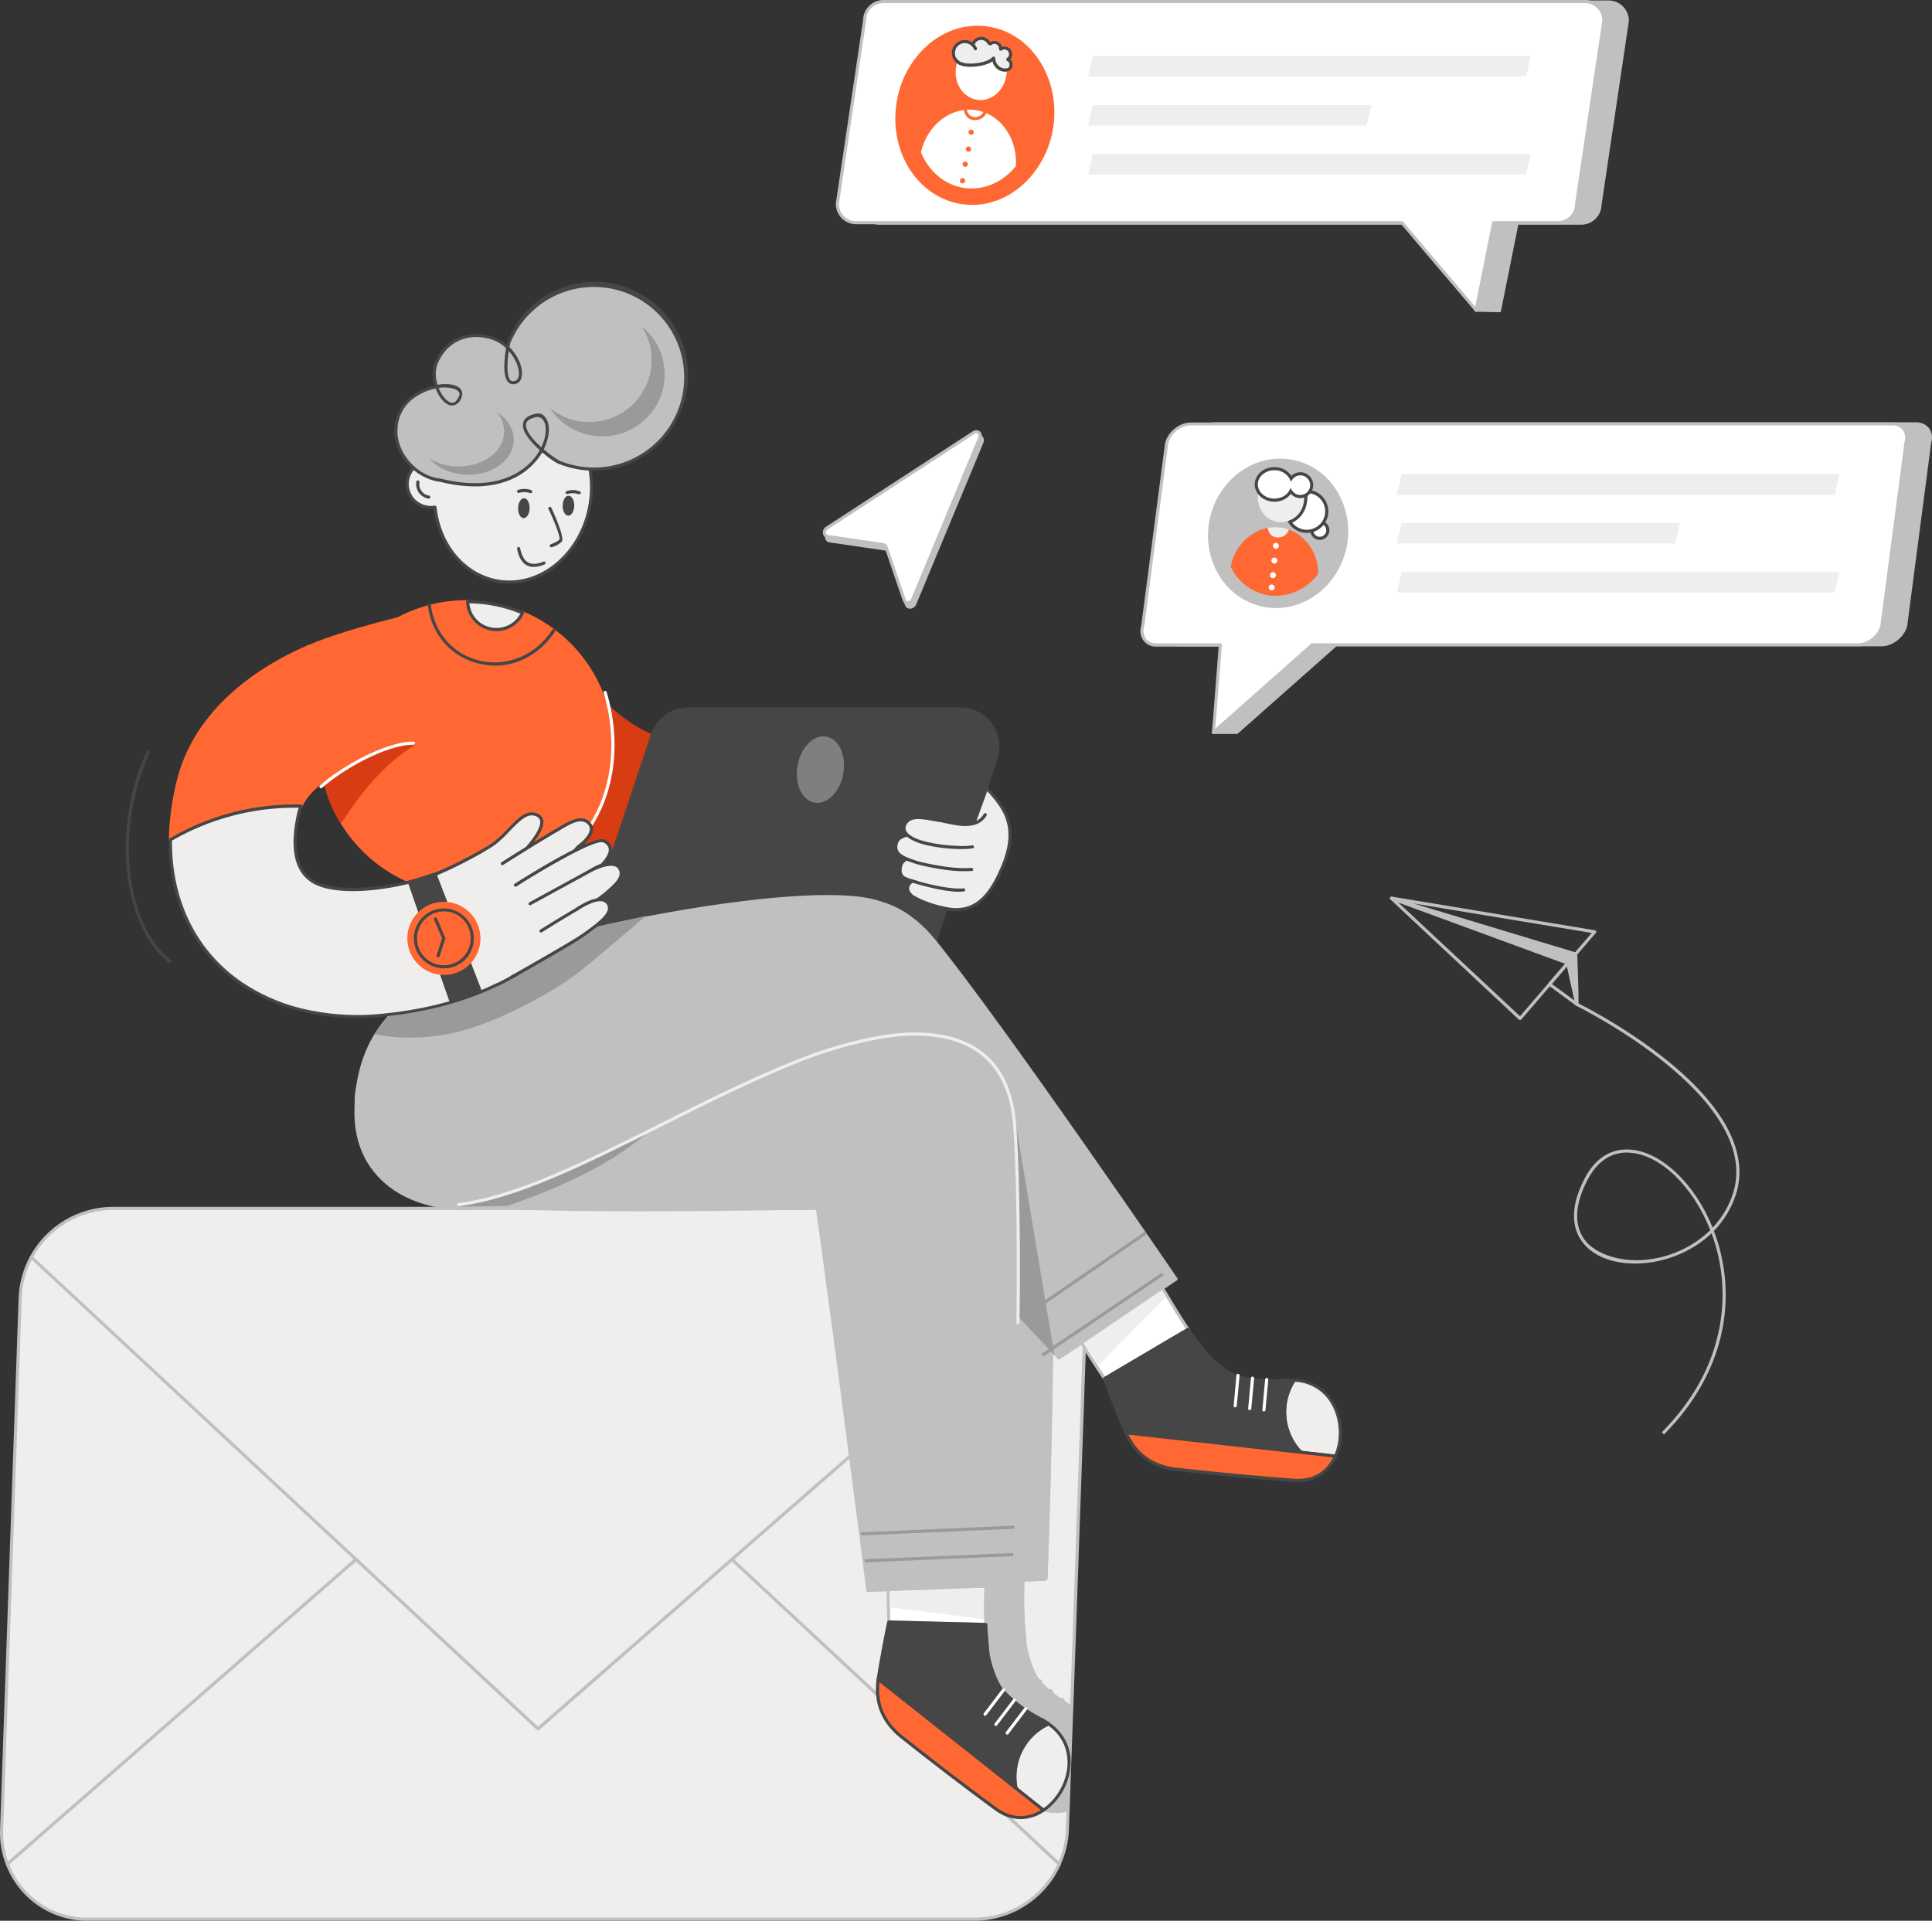 <?xml version="1.0" encoding="UTF-8"?>
<svg xmlns="http://www.w3.org/2000/svg" id="Capa_2" data-name="Capa 2" viewBox="0 0 2631.32 2616.27">
  <rect x="0" y="0" width="2631.32" height="2616.27" fill="#333333" stroke="none"/>
  <defs>
    <style>
      .cls-1 {
        fill: #9b9a9a;
      }

      .cls-1, .cls-2, .cls-3, .cls-4, .cls-5, .cls-6, .cls-7, .cls-8 {
        stroke-width: 0px;
      }

      .cls-2 {
        fill: silver;
      }

      .cls-3 {
        fill: #efeeec;
      }

      .cls-4 {
        fill: #ff6833;
      }

      .cls-5 {
        fill: #d83c12;
      }

      .cls-6 {
        fill: #464646;
      }

      .cls-7 {
        fill: #fff;
      }

      .cls-8 {
        fill: #7f7f7f;
      }
    </style>
  </defs>
  <g id="Layer_1" data-name="Layer 1">
    <g>
      <path class="cls-5" d="M601.69,954.87l175.47-49.28c0-.06-.02-.11-.06-.15-.04-.04-.09-.07-.15-.07h.21c16.8,22.97,36.11,43.98,57.57,62.67,18.05,15.51,50.98,39.94,79.44,39.51l3.19,7.44c23.84,54.71,61.91,102.02,110.25,137.01-24.45,10.42-50.05,17.91-76.26,22.31-75.62,13.38-155.5-14.23-230.91-80.3-48.86-42.7-115.35-134.25-118.75-139.14Z"></path>
      <path class="cls-5" d="M913.75,1180.04c-64.58,0-131.28-28.67-194.59-84.33-50.56-43.97-118.53-138.93-119.17-139.78l-1.7-2.34,175.89-49.28-5.95-14.02,10.62,14.02c16.66,22.88,35.83,43.83,57.14,62.46,17.21,14.65,50.13,39.08,78.17,38.87h1.49l.43,1.49,3.18,7.22c23.78,54.33,61.62,101.33,109.61,136.17l2.98,2.33-3.4,1.28c-24.62,10.4-50.35,17.96-76.69,22.51-12.55,2.2-25.27,3.34-38.02,3.4h0ZM605.09,955.93c11.05,15.3,71.16,96.87,116.84,136.59,74.78,65.64,154.02,93.26,229.21,79.88,24.74-4.28,48.95-11.19,72.22-20.61-47.23-35.07-84.5-81.86-108.12-135.74l-2.55-6.16c-29.11-.43-62.03-25.07-79.45-39.94-21.12-18.52-40.2-39.25-56.93-61.81l-171.22,47.79Z"></path>
      <path class="cls-6" d="M1224.74,1317.49h-370.68c-8.12.01-16.12-1.91-23.34-5.6-7.23-3.69-13.47-9.04-18.23-15.62-4.75-6.58-7.87-14.19-9.1-22.21-1.23-8.02-.54-16.22,2.02-23.91l83.27-249.4c3.39-10.18,9.88-19.04,18.57-25.33,8.69-6.28,19.14-9.69,29.87-9.72h370.9c8.09.03,16.07,1.97,23.27,5.67,7.19,3.71,13.41,9.06,18.14,15.64,4.73,6.57,7.83,14.17,9.05,22.17,1.22,8,.52,16.18-2.03,23.86l-83.27,249.39c-3.33,10.22-9.81,19.12-18.51,25.41-8.71,6.3-19.18,9.68-29.93,9.65h0Z"></path>
      <path class="cls-6" d="M1224.75,1319.61h-370.69c-8.46.04-16.8-1.94-24.33-5.78-7.53-3.83-14.04-9.41-18.99-16.26-4.94-6.86-8.18-14.8-9.44-23.16-1.26-8.35-.51-16.89,2.2-24.9l83.06-249.61c3.59-10.57,10.39-19.75,19.45-26.26,9.07-6.52,19.94-10.03,31.11-10.06h370.9c8.43.01,16.75,2.02,24.26,5.86,7.51,3.85,14,9.43,18.93,16.27,4.94,6.84,8.18,14.76,9.46,23.1,1.28,8.34.56,16.86-2.09,24.87l-83.28,249.39c-3.49,10.65-10.26,19.91-19.35,26.47-9.08,6.57-20,10.09-31.2,10.07ZM937.12,967.83c-10.3,0-20.33,3.25-28.68,9.27-8.35,6.03-14.59,14.52-17.84,24.29l-83.06,249.39c-2.51,7.38-3.21,15.24-2.06,22.94,1.15,7.71,4.13,15.02,8.68,21.34,4.56,6.32,10.55,11.46,17.49,14.99,6.94,3.53,14.63,5.35,22.42,5.31h370.69c10.31.06,20.37-3.16,28.73-9.19,8.36-6.04,14.59-14.57,17.79-24.37l83.27-249.39c2.45-7.38,3.11-15.23,1.92-22.92-1.18-7.68-4.17-14.97-8.72-21.27-4.5-6.34-10.46-11.5-17.37-15.05s-14.58-5.38-22.35-5.34h-370.9Z"></path>
      <path class="cls-6" d="M788.84,1290.93l55.02-162.51c10.83,5.74,11.47,18.27,9.77,31.44,0,0,14.45-11.68,25.92,3.4,11.47,15.08-10.2,42.91-10.2,42.91,0,0,18.7-19.75,31.02-8.92s-5.1,41.85-5.1,41.85c0,0,210.94-15.3,255.12-23.16,21.67-3.82,69.68.43,77.33,9.99-.21-6.59,3.61-10.62,8.71-13.38l56.93,15.93-19.33,60.12-485.19,2.33Z"></path>
      <path class="cls-8" d="M1148.56,1053.8c4.43-24.83-5.94-47.45-23.15-50.52-17.21-3.06-34.75,14.58-39.17,39.42-4.42,24.83,5.94,47.45,23.15,50.51,17.21,3.07,34.75-14.58,39.17-39.41Z"></path>
      <path class="cls-3" d="M1438.45,2467.36c5.48.01,10.93-.86,16.14-2.55l-.85,27.19c-.57,16.29-4.32,32.32-11.04,47.16l-446.1-415.08,204.56-178.87c15.09,114.93,26.98,209.03,27.41,211.16,0,.27.05.53.16.78s.27.47.47.65c.2.18.44.32.69.4.26.08.53.11.8.08l25.49-1.06c0,11.04.22,19.12.43,26.76.21,7.65.21,9.77.21,15.09-2.55,9.55-12.53,65.21-14.44,77.53-4.47,32.5,6.58,59.69,32.92,80.51,43.55,34.42,86.89,67.55,128.95,98.57,9.9,7.37,21.86,11.46,34.2,11.68h0Z"></path>
      <path class="cls-2" d="M1442.7,2541.29l-1.49-.43-445.89-415.3c-.26-.15-.48-.36-.62-.62-.15-.27-.23-.56-.23-.86.06-.66.36-1.27.85-1.7l204.57-178.65c.33-.37.78-.6,1.27-.64.53,0,1.04.19,1.44.54.39.36.64.84.69,1.37,8.71,66.07,18.27,139.78,26.76,207.33l.43,3.82,25.7-1.06c.57,0,1.11.23,1.51.62.39.4.62.94.62,1.51,0,10.62.21,18.27.42,25.91v1.49c0,4.67.22,9.35.22,14.44v.64c-2.77,9.56-12.75,65.43-14.45,77.33-4.25,31.65,6.59,58.2,32.29,78.38,43.55,34.63,86.67,67.77,128.52,98.57,9.66,6.97,21.22,10.83,33.14,11.05,5.25-.02,10.48-.81,15.5-2.34.65-.16,1.33-.09,1.92.21.31.2.56.49.71.83.15.34.2.72.14,1.08l-.85,27.19c-.64,16.51-4.46,32.74-11.26,47.8-.14.31-.35.58-.61.8-.25.22-.55.38-.88.47l-.42.22ZM999.78,2124.08l442.07,411.47c5.99-13.76,9.31-28.54,9.77-43.55l.85-24.21c-4.59,1.11-9.3,1.68-14.02,1.7-12.78-.18-25.18-4.34-35.48-11.9-42.06-30.8-85.39-63.94-128.94-98.57-26.98-21.45-38.45-49.28-33.78-82.63h.21c1.7-12.32,11.47-66.92,14.24-77.33,0-5.09-.22-9.55-.22-14.23v-1.49c-.21-7.01-.42-14.23-.42-23.57l-23.37.85c-.53.02-1.06-.05-1.56-.23-.5-.18-.96-.45-1.36-.81-.39-.35-.71-.78-.94-1.26s-.36-1-.39-1.53l-.63-3.61c-8.29-66.28-17.64-138.29-26.13-203.51l-199.9,174.41Z"></path>
      <path class="cls-3" d="M1479.02,1767.84l-19.54,557.62c-3.83-2.12-7.86-4.67-12.11-7.43.16-.19.27-.41.34-.65.06-.24.07-.48.03-.73-.04-.24-.13-.47-.27-.67-.13-.21-.32-.38-.53-.5-.42-.37-.97-.55-1.53-.51-.55.04-1.07.3-1.44.72l-2.34-1.7c-3.4-2.55-6.79-4.89-9.77-7.44.29-.46.41-1.02.33-1.56-.08-.54-.34-1.04-.75-1.41-.41-.3-.92-.44-1.42-.41-.51.04-.99.26-1.34.62l-1.28-1.06-3.61-3.19c-2.34-2.33-4.67-4.46-6.59-6.58.29-.47.41-1.02.33-1.57-.07-.54-.34-1.04-.75-1.41-.31-.29-.71-.46-1.13-.5-.43-.04-.85.06-1.21.29-7.64-9.34-17.42-36.11-18.48-51.62-.21-.85-.21-2.55-.42-4.88-.64-7.44-2.55-27.41-2.13-30.17v-.64c-.85-6.58-.85-22.94-.42-50.13l29.53-1.06c.26.03.54,0,.79-.08.26-.08.5-.22.7-.4.2-.18.36-.4.47-.65s.16-.51.16-.78c.21-3.4,8.5-219.23,8.07-406.17l35.05-30.59c8.08,17.26,11.94,36.19,11.26,55.24Z"></path>
      <path class="cls-2" d="M1459.48,2327.58h-1.06c-3.83-2.12-8.07-4.67-12.11-7.43-.24-.15-.45-.35-.61-.58s-.28-.5-.34-.77c-.06-.28-.06-.57-.01-.85.06-.27.16-.54.32-.77-.36.4-.86.67-1.41.75-.54.08-1.1-.04-1.56-.33l-2.34-1.7c-3.4-2.55-6.8-4.88-9.77-7.43-.41-.37-.68-.87-.75-1.41-.08-.55.03-1.1.32-1.57-.39.38-.9.61-1.44.64-.55.04-1.09-.11-1.53-.43v-.42c-.44-.16-.81-.46-1.06-.85l-3.61-3.19-6.8-6.79c-.31-.35-.49-.81-.49-1.28s.18-.92.49-1.27c-.47.21-.99.26-1.49.14-.5-.11-.95-.39-1.27-.78-7.86-9.77-17.85-36.75-18.91-52.68-.21-.85-.21-2.13-.42-3.83v-1.06c-1.7-18.69-2.34-28.46-2.13-30.59-.85-6.58-.85-22.94-.42-50.13.11-.52.37-1,.75-1.38.37-.38.85-.63,1.37-.75l29.53-1.06c0-2.12,8.5-219.44,8.07-405.95-.02-.33.05-.66.2-.96.15-.3.37-.55.65-.74l34.84-30.59c.26-.22.57-.37.9-.44.34-.08.68-.07,1.01.02.64.23,1.17.68,1.49,1.27,8.28,17.58,12.21,36.88,11.47,56.29h0l-19.54,557.84c-.03.35-.14.69-.32.99-.19.29-.44.54-.75.71l-1.27-.64ZM1449.92,2317.18l7.65,4.67,19.33-554.01c.68-17.89-2.74-35.69-9.99-52.05l-32.07,28.04c.21,186.51-8.07,403.19-8.07,405.31-.06,1.06-.5,2.06-1.24,2.8s-1.75,1.19-2.8,1.24l-27.62,1.06c-.42,25.92-.42,41.43.43,47.59v1.48c-.21,1.28,0,6.8,2.12,29.96v.85c.22,1.7.22,3.18.43,3.82,1.06,14.44,9.77,39.51,17.2,49.5.5-.06,1,0,1.47.13.48.15.92.39,1.3.72.62.44,1.1,1.06,1.36,1.78.27.72.31,1.51.12,2.25,1.76,2,3.68,3.85,5.74,5.52l3.4,3.19h.21c.64-.22,1.33-.28,1.99-.17.67.11,1.3.39,1.83.81.61.47,1.08,1.09,1.38,1.79.3.71.41,1.48.32,2.24l8.29,6.38,1.27.85c.69-.33,1.47-.45,2.22-.34.76.12,1.47.45,2.03.97.55.43.98.98,1.28,1.61.29.63.44,1.31.42,2.01h0Z"></path>
      <path class="cls-3" d="M27.49,1767.83L2.22,2492c-.59,16.09,2.08,32.13,7.86,47.16l474.99-415.08L42.79,1712.39c-9.41,17.01-14.65,36.01-15.3,55.44h0Z"></path>
      <path class="cls-2" d="M10.08,2541.29h-.43c-.34-.06-.66-.21-.92-.44-.26-.22-.46-.51-.57-.84-5.96-15.28-8.71-31.62-8.07-48.01l25.28-724.17c.75-19.77,6.06-39.11,15.51-56.5.35-.53.88-.91,1.49-1.06.69,0,1.35.23,1.91.63l442.28,411.69c.21.19.37.42.48.67.11.26.16.54.15.82,0,.3-.07.59-.22.86-.15.26-.37.47-.63.62L11.35,2540.86l-1.28.43ZM29.62,1767.83l-25.28,724.39c-.5,14.72,1.73,29.42,6.59,43.33l470.95-411.47L43.43,1715.79c-8.45,16.09-13.17,33.88-13.81,52.04h0Z"></path>
      <path class="cls-3" d="M10.08,2539.16c8.51,22.19,23.58,41.25,43.2,54.65,19.62,13.39,42.86,20.49,66.62,20.34h1207.66c50.56,0,95.17-31.01,115.14-74.99l-446.1-415.08-263.84,230.7-247.69-230.7L10.08,2539.16Z"></path>
      <path class="cls-2" d="M1327.56,2616.27H119.9c-24.18.21-47.84-6.99-67.82-20.62-19.97-13.63-35.3-33.05-43.92-55.64-.2-.38-.27-.82-.19-1.24.08-.42.3-.81.62-1.09l474.99-415.3c.44-.32.98-.47,1.53-.43.54.04,1.05.26,1.45.64l246.2,229.21,262.56-229.42c.2-.18.42-.31.67-.39.24-.08.5-.12.76-.1.26.02.51.09.74.21.23.12.43.29.59.49l446.11,415.09c.32.28.54.67.61,1.09.08.42.01.86-.19,1.24-10.14,22.6-26.57,41.8-47.32,55.32-20.76,13.53-44.96,20.79-69.73,20.94ZM12.63,2539.8c8.49,21.47,23.29,39.85,42.44,52.75,19.15,12.89,41.75,19.68,64.84,19.48h1207.65c23.67-.18,46.81-7.06,66.74-19.84,19.92-12.78,35.82-30.95,45.85-52.39l-443.55-412.96-262.35,229.42c-.42.35-.94.54-1.49.54s-1.07-.19-1.49-.54l-246.2-229.42L12.63,2539.8Z"></path>
      <path class="cls-3" d="M732.76,2354.77l263.84-230.69-247.7-230.7-263.84,230.7,247.69,230.69Z"></path>
      <path class="cls-2" d="M732.76,2356.9c-.56-.03-1.08-.25-1.49-.64l-247.69-230.69c-.21-.19-.37-.42-.48-.68-.11-.25-.16-.53-.15-.81-.01-.31.04-.62.15-.92.11-.29.28-.55.49-.78l263.84-230.49c.4-.39.93-.6,1.49-.6s1.09.21,1.49.6l247.69,230.7c.21.19.38.42.49.67.11.26.16.54.15.82.03.28-.02.56-.13.82-.11.26-.29.49-.51.67l-263.83,230.69c-.4.39-.93.61-1.49.64h0ZM488.25,2124.08l244.51,227.72,260.65-227.72-244.51-227.73-260.65,227.73Z"></path>
      <path class="cls-3" d="M1161.23,1645.9c11.68,84.33,26.98,199.68,39.94,299.31l-204.57,178.87-263.84,230.69-247.69-230.69L42.79,1712.39c10.87-20.01,26.92-36.74,46.46-48.43,19.54-11.7,41.86-17.93,64.64-18.06h1007.34Z"></path>
      <path class="cls-2" d="M732.76,2356.9c-.56-.03-1.08-.26-1.49-.64l-247.69-230.7L41.3,1713.88c-.31-.34-.52-.76-.6-1.21-.07-.46-.01-.92.17-1.34,11.05-20.36,27.37-37.37,47.25-49.26,19.88-11.88,42.6-18.2,65.76-18.29h1007.34c.49,0,.98.15,1.37.46s.65.75.75,1.24c9.77,70.95,23.37,171.85,39.94,299.52.21.64-.21,1.27-.64,1.91l-204.57,178.65-263.83,230.7c-.4.38-.93.61-1.49.64h0ZM45.34,1711.97l441.21,410.62,246.2,229.21,262.56-229.42,203.72-178.02c-16.57-125.97-29.74-225.81-39.72-296.34H153.89c-22.14.09-43.85,6.05-62.93,17.29-19.07,11.23-34.82,27.33-45.62,46.66h0Z"></path>
      <path class="cls-3" d="M1467.76,1712.39l-35.05,30.59c0-25.49-.21-50.13-.64-73.93,15.27,11.31,27.53,26.19,35.69,43.34h0Z"></path>
      <path class="cls-2" d="M1432.71,1745.1h-.85c-.34-.2-.62-.48-.84-.81s-.37-.71-.43-1.1c0-25.91-.22-50.77-.64-73.92.03-.41.16-.79.39-1.13.22-.33.53-.6.88-.79.35-.12.72-.16,1.09-.12.37.03.72.15,1.04.34,15.54,11.53,28.01,26.7,36.32,44.18.12.41.12.85.01,1.26s-.33.78-.64,1.08l-34.84,30.59c-.21.17-.44.29-.7.37-.26.07-.52.09-.79.05h0ZM1434.41,1673.51c.21,20.4.43,42.07.43,64.8l30.16-26.56c-7.36-14.78-17.79-27.81-30.59-38.24h0Z"></path>
      <path class="cls-2" d="M1447.37,2318.02c.16-.18.27-.4.34-.64.06-.24.08-.49.03-.73-.04-.24-.13-.47-.27-.67-.13-.21-.31-.38-.53-.5-.42-.37-.97-.55-1.53-.51-.55.04-1.07.3-1.44.72l-2.34-1.7c-3.39-2.55-6.79-4.89-9.77-7.44.29-.46.41-1.02.33-1.56-.08-.55-.34-1.04-.75-1.41-.41-.3-.92-.45-1.42-.41-.51.04-.99.26-1.34.62l-1.28-1.06-3.61-3.19c-2.34-2.33-4.67-4.46-6.59-6.58.29-.47.41-1.02.33-1.57-.07-.54-.34-1.04-.75-1.41-.31-.29-.71-.46-1.13-.5-.43-.04-.85.06-1.21.29-7.64-9.35-17.42-36.11-18.48-51.62-.21-.85-.21-2.55-.42-4.88-.64-7.44-2.55-27.41-2.13-30.17v-.64c-.85-6.58-.85-22.94-.42-50.13l29.53-1.06c.26.03.54,0,.79-.08.26-.08.5-.22.7-.4.2-.18.36-.4.47-.65s.16-.51.16-.78c.21-3.4,8.5-219.23,8.07-406.17,0-25.49-.21-50.13-.64-73.92-20.43-15.21-45.26-23.34-70.73-23.16h-200.11c11.68,84.34,26.98,199.69,39.93,299.31,15.09,114.93,26.98,209.03,27.41,211.16,0,.27.05.54.16.78.11.25.27.47.47.65.2.18.44.32.7.4.25.08.52.11.79.08h0l25.49-1.06c0,11.04.22,19.12.43,26.76.21,7.65.21,9.78.21,15.09-2.55,9.56-12.53,65.21-14.44,77.53-4.46,32.5,6.58,59.7,32.92,80.51,43.55,34.42,86.89,67.56,128.95,98.57,9.92,7.3,21.88,11.31,34.2,11.47,5.48,0,10.93-.86,16.14-2.55l4.89-139.35c-3.83-2.13-7.86-4.67-12.11-7.44Z"></path>
      <path class="cls-2" d="M1438.45,2469.49c-12.78-.18-25.18-4.34-35.48-11.9-42.06-30.8-85.39-63.94-128.94-98.57-26.98-21.45-38.45-49.28-33.78-82.63l.43-1.7c2.12-14.87,11.26-65.85,14.02-75.84,0-5.1-.21-9.56-.21-14.23v-1.49c-.22-7.01-.43-14.23-.43-23.58l-23.37.85c-.53.03-1.06-.05-1.56-.22-.5-.18-.96-.45-1.35-.81-.4-.35-.72-.78-.95-1.26s-.36-1-.38-1.53l-.64-3.61c-8.5-66.92-17.85-139.99-26.34-205.63l-.43-1.92c-16.57-127.67-29.95-228.36-39.93-299.31l-.43-2.33h202.66c25.93-.2,51.22,8.08,72.01,23.57l.85.64v1.06c.43,23.16.64,48.01.64,73.93.42,186.72-8.07,404.04-8.07,406.16-.06,1.06-.5,2.05-1.24,2.8-.75.75-1.75,1.19-2.8,1.24l-27.62,1.06c-.42,25.92-.42,41.42.43,47.59v2.12c0,1.91.21,8.5,2.12,29.31v.85c.22,1.7.21,3.19.43,3.83,1.06,14.44,9.77,39.51,17.2,49.49.5-.05,1,0,1.47.14.48.15.92.39,1.3.71.62.45,1.1,1.07,1.36,1.79.27.72.31,1.51.12,2.25,1.76,2,3.67,3.85,5.74,5.52l3.4,3.19h.21c.64-.22,1.32-.28,1.99-.17.67.11,1.3.39,1.83.81.61.47,1.08,1.09,1.38,1.79.3.71.41,1.48.32,2.24l8.29,6.38,1.27.85c.69-.34,1.47-.45,2.22-.34.76.11,1.47.45,2.03.97.52.41.94.92,1.23,1.51.29.59.45,1.23.47,1.89l10.62,6.59,1.28.63-5.1,142.12-1.49.42c-5.42,1.78-11.08,2.71-16.78,2.77h0ZM1244.29,2278.72c-3.82,31.02,7.22,56.94,32.5,76.9,43.55,34.63,86.67,67.77,128.52,98.57,9.66,6.98,21.22,10.83,33.14,11.05,4.81,0,9.59-.64,14.23-1.91l4.67-136.6-11.04-6.79-1.7-1.28,1.06-1.7-1.27,1.49-4.04-2.76c-3.4-2.55-6.8-4.89-9.77-7.44l-1.7-1.27,1.27-1.7-1.48,1.49-1.7-1.7c-.44-.16-.81-.46-1.06-.85l-3.62-3.19-6.79-6.8-1.07-1.27,1.07-1.28-1.7.85-1.07-1.48c-7.85-9.78-17.84-36.75-18.9-52.69-.21-.85-.21-2.12-.43-3.82v-1.06c-1.7-18.48-2.33-28.26-2.12-30.59v-.85c-.85-6.8-.85-23.16-.43-49.92v-1.91l31.44-1.28c0-2.12,8.5-219.44,8.08-405.95,0-25.49-.22-50.13-.43-72.86-20.02-14.47-44.12-22.21-68.83-22.1h-197.77c9.99,70.53,23.16,169.73,39.52,295.07v1.91c8.71,66.06,18.26,139.78,26.76,207.33l.43,3.82,27.82-1.06v2.13c0,10.62.22,18.26.43,25.91v1.49c0,4.67.21,9.35.21,14.44v.43c-2.76,9.56-12.74,65-14.44,77.11v1.91l.21.21Z"></path>
      <path class="cls-3" d="M591.7,627.51c7.08,1.11,13.58,4.56,18.47,9.8,4.89,5.24,7.89,11.96,8.51,19.09,22.04,3.28,44.55.57,65.18-7.84,20.63-8.41,38.62-22.21,52.09-39.95,8.35,9.66,19.03,17.05,31.01,21.46,11.42,4.12,23.62,5.58,35.69,4.25,3.52,16.99,3.95,34.48,1.27,51.62-10.83,67.55-66.7,114.92-124.91,105.79-46.95-7.44-80.93-49.5-86.67-100.9-3.52.53-7.1.53-10.62,0-4.31-.48-8.48-1.83-12.25-3.96s-7.08-5.01-9.71-8.46c-2.63-3.45-4.53-7.39-5.6-11.59-1.06-4.2-1.26-8.58-.59-12.86.68-4.28,2.21-8.38,4.52-12.06,2.31-3.67,5.33-6.84,8.9-9.31,3.56-2.47,7.59-4.19,11.84-5.06,4.25-.87,8.63-.87,12.88,0h0Z"></path>
      <path class="cls-6" d="M693.67,794.91c-4.98.08-9.95-.28-14.87-1.06-46.31-7.44-81.57-47.8-88.37-100.69-3.04.35-6.11.28-9.13-.21-8.9-1.51-16.89-6.38-22.31-13.59-5.28-7.37-7.43-16.54-5.95-25.49.61-4.45,2.13-8.73,4.47-12.57,2.34-3.84,5.44-7.15,9.12-9.74,3.61-2.71,7.73-4.65,12.11-5.71,4.38-1.06,8.94-1.21,13.38-.45,7.24,1.16,13.91,4.61,19.03,9.85,5.12,5.24,8.43,11.99,9.43,19.25,21.42,2.9,43.23.06,63.2-8.22,19.97-8.29,37.38-21.72,50.45-38.94.18-.24.4-.43.65-.58s.54-.24.83-.27c.33-.02.66.05.96.2s.55.37.74.65c8.03,9.01,18.1,15.97,29.38,20.3s23.42,5.89,35.41,4.56c.25-.06.51-.07.77-.03s.5.14.72.27c.22.14.41.32.55.53s.25.45.3.71c3.82,17.31,4.26,35.2,1.28,52.68-9.77,62.88-58.63,108.55-112.16,108.55ZM592.34,688.69c.23-.03.47-.01.69.06.22.07.42.2.59.36.43.21.64.85.85,1.27,5.74,52.26,39.94,91.98,84.97,99.2,56.93,9.13,111.74-37.6,122.36-103.88,2.59-16.35,2.3-33.03-.85-49.28-11.98,1.18-24.07-.41-35.35-4.65-11.27-4.23-21.42-11-29.66-19.78-13.8,17.41-31.94,30.88-52.6,39.05-20.66,8.17-43.11,10.75-65.08,7.47-.44-.12-.83-.36-1.13-.7-.3-.34-.5-.76-.57-1.21-.54-6.66-3.31-12.94-7.86-17.84-4.55-4.89-10.61-8.11-17.21-9.14h0c-7.85-1.23-15.87.69-22.32,5.35-6.44,4.65-10.79,11.66-12.09,19.51-.62,3.89-.48,7.85.44,11.68s2.57,7.44,4.87,10.62c4.73,6.34,11.74,10.61,19.54,11.9,3.3.64,6.69.64,9.98,0h.43Z"></path>
      <path class="cls-4" d="M438.76,992.89c-4.33,34.24.35,69.02,13.59,100.9,13.24,31.87,34.57,59.74,61.89,80.83,27.32,21.1,59.67,34.7,93.85,39.45,34.18,4.76,69.02.5,101.05-12.34,32.03-12.85,60.16-33.83,81.59-60.89,21.43-27.05,35.43-59.23,40.6-93.35,5.18-34.13,1.35-69.01-11.09-101.2-12.45-32.19-33.09-60.58-59.87-82.34-14.76-11.95-31.14-21.75-48.65-29.1-3.77,7.94-10.09,14.39-17.95,18.31-7.86,3.93-16.82,5.11-25.43,3.34-8.61-1.76-16.38-6.35-22.07-13.05-5.69-6.7-8.97-15.12-9.32-23.9-48.54-.43-95.55,16.99-132.09,48.95s-60.07,76.23-66.11,124.39h0Z"></path>
      <path class="cls-4" d="M635.47,1218.07c-8.45.03-16.89-.47-25.28-1.49-109.61-14.02-187.57-114.5-173.55-223.9,6.14-48.67,29.92-93.4,66.85-125.7,36.92-32.31,84.42-49.94,133.47-49.55.29-.03.58,0,.85.09.27.1.52.25.73.46.2.2.36.45.45.72.09.28.13.57.09.85.33,8.31,3.44,16.27,8.82,22.61,5.39,6.33,12.74,10.68,20.89,12.34,8.15,1.66,16.62.55,24.05-3.17,7.44-3.71,13.41-9.82,16.98-17.33.23-.5.65-.89,1.17-1.09.52-.2,1.09-.19,1.6.03,17.71,7.31,34.24,17.19,49.07,29.31,32.12,26.09,55.37,61.47,66.56,101.31,11.2,39.83,9.78,82.15-4.05,121.14-13.83,39-39.39,72.75-73.18,96.64-33.79,23.88-74.14,36.71-115.52,36.73h0ZM440.88,993.11c-4.33,33.88.28,68.31,13.35,99.87,13.07,31.56,34.17,59.16,61.19,80.05,27.02,20.9,59.04,34.38,92.87,39.09,33.83,4.72,68.31.52,100.02-12.19,31.71-12.71,59.55-33.48,80.76-60.26,21.21-26.78,35.05-58.64,40.16-92.41,5.11-33.78,1.31-68.31-11.03-100.16-12.34-31.85-32.79-59.93-59.32-81.45-13.9-11.57-29.43-21.01-46.1-28.04-3.97,7.42-10.09,13.46-17.56,17.32-7.47,3.87-15.94,5.39-24.28,4.35-9.41-1.15-18.13-5.53-24.67-12.38-6.55-6.86-10.51-15.77-11.23-25.22-28.17-.09-56.01,6-81.57,17.84-30.34,13.83-56.63,35.21-76.34,62.1-19.71,26.89-32.19,58.39-36.25,91.49h0Z"></path>
      <path class="cls-2" d="M856.39,398.3c-30.67-12.65-65.12-12.59-95.75.16-30.64,12.75-54.95,37.14-67.6,67.82-.85,2.12-12.11,57.99,7.22,55.02s5.1-48.86-29.1-60.33c-34.2-11.47-66.28,4.46-77.75,35.69-9.56,28.04,18.69,71.38,32.29,46.31,16.14-31.44-86.67-22.52-86.46,43.12-1.27,32.71,28.04,64.58,60.12,67.98,146.36,36.54,168.67-97.93,128.1-87.52s23.15,58.63,33.56,63.09c15.23,6.47,31.59,9.86,48.13,9.97,16.55.11,32.95-3.07,48.26-9.34,15.31-6.27,29.22-15.52,40.93-27.21,11.71-11.69,20.99-25.58,27.3-40.88,6.3-15.3,9.51-31.69,9.44-48.23-.07-16.55-3.42-32.91-9.86-48.15-6.44-15.24-15.84-29.05-27.65-40.64-11.81-11.58-25.8-20.71-41.17-26.85h0Z"></path>
      <path class="cls-6" d="M646.94,662.56c-16.13-.17-32.18-2.31-47.8-6.37-33.78-3.82-63.3-37.17-62.03-70.31,0-25.49,15.93-46.95,42.91-57.14,3.77-1.59,7.68-2.8,11.68-3.61-2.97-10.41-3.19-20.82-.43-29.1,12.53-33.78,44.82-48.65,80.51-37.17,6.75,2.4,13.01,6,18.48,10.62.43-2.34.85-3.61.85-4.04,6.08-15.85,15.28-30.33,27.04-42.57,11.76-12.24,25.86-22.01,41.45-28.72,15.6-6.71,32.38-10.24,49.36-10.36,16.98-.13,33.81,3.15,49.51,9.62,15.69,6.48,29.93,16.03,41.88,28.1,11.94,12.07,21.35,26.4,27.67,42.16,6.32,15.76,9.42,32.62,9.12,49.6-.3,16.98-4,33.72-10.87,49.25-12.88,31.12-37.58,55.87-68.68,68.81-31.1,12.94-66.06,13.02-97.22.23-3.61-1.49-12.75-7.43-21.88-15.3-1.06,1.91-2.34,3.61-3.61,5.52-9.56,13.81-34.84,40.79-87.95,40.79ZM593.19,529.16c-3.97.87-7.87,2-11.68,3.4-36.32,14.02-40.15,42.06-40.15,53.53-1.06,31.02,26.77,62.45,58.21,65.85h.43c83.91,20.82,119.81-15.93,131.49-32.71,1.27-2.12,2.55-4.04,3.61-6.16-12.11-10.83-23.79-24.43-22.94-35.05.43-6.8,5.31-11.26,14.87-13.81s12.75.21,16.57,5.52c6.37,9.35,4.89,26.34-2.97,42.27,6.55,5.86,13.67,11.06,21.24,15.51,22.48,9.29,47.22,11.71,71.08,6.95,23.86-4.76,45.77-16.5,62.96-33.72,17.18-17.22,28.88-39.15,33.61-63.01,4.72-23.87,2.26-48.6-7.07-71.06-9.33-22.47-25.12-41.66-45.36-55.16s-44.03-20.69-68.36-20.66c-24.33.03-48.1,7.27-68.32,20.81-20.21,13.54-35.96,32.77-45.24,55.26-.56,1.88-.98,3.8-1.28,5.73,2.83,2.88,5.39,6.01,7.65,9.35,6.59,9.77,10.2,20.39,9.35,28.68-.85,8.28-4.46,11.68-10.41,12.53-1.71.33-3.47.17-5.09-.47-1.62-.64-3.02-1.73-4.04-3.14-7.01-8.92-4.25-32.5-2.12-45.46-5.35-5.1-11.72-9.01-18.69-11.47-33.35-10.83-63.52,3.19-75.2,34.63-2.55,8.78-2.32,18.12.64,26.77,13.6-2.34,25.7-.43,30.8,5.31,2.55,2.55,4.46,7.22.85,14.45-3.61,7.22-10.41,10.41-16.99,7.44s-13.38-11.47-17.42-22.31v.21ZM731.91,568.03c-1.3,0-2.59.22-3.82.64-7.65,1.91-11.47,5.1-11.68,9.77-.64,8.71,9.77,20.82,20.82,30.8,7.44-15.3,7.65-29.95,2.76-36.75-.83-1.39-2.01-2.54-3.43-3.32-1.42-.78-3.02-1.18-4.64-1.14h0ZM597.44,528.31c3.61,9.35,9.35,16.78,14.87,19.33,5.52,2.55,8.5,0,11.68-5.74,3.19-5.74,1.91-7.01-.42-9.56-2.34-2.55-13.6-5.95-26.13-4.04h0ZM693.03,478.18c-.64,3.4-1.06,7.22-1.49,11.47-1.06,14.02,0,23.79,3.19,27.83.61.73,1.41,1.28,2.31,1.58.9.3,1.87.34,2.79.12,4.04-.43,6.37-3.4,6.8-8.5.85-8.71-4.04-21.88-13.6-32.5h0Z"></path>
      <path class="cls-3" d="M636.95,819.55c.35,8.79,3.63,17.2,9.32,23.9,5.69,6.7,13.46,11.29,22.08,13.06,8.61,1.76,17.56.58,25.43-3.35,7.86-3.92,14.18-10.37,17.95-18.31-16.43-6.9-33.73-11.55-51.41-13.81-7.76-.91-15.56-1.41-23.37-1.49h0Z"></path>
      <path class="cls-6" d="M676.25,859.7l-5.31-.42c-9.77-1.22-18.79-5.89-25.41-13.18-6.62-7.28-10.42-16.7-10.7-26.55.03-.55.25-1.08.64-1.48.19-.21.42-.38.67-.49s.53-.16.81-.15c7.89.04,15.77.6,23.58,1.7,17.91,2.14,35.43,6.78,52.05,13.81.45.24.82.61,1.06,1.06.21.54.21,1.15,0,1.7-3.31,7.14-8.58,13.19-15.2,17.44-6.62,4.25-14.32,6.52-22.19,6.56h0ZM639.29,821.68c.68,8.44,4.28,16.38,10.17,22.46,5.89,6.08,13.71,9.93,22.12,10.89,7.4.94,14.91-.39,21.55-3.8s12.08-8.75,15.62-15.32c-15.66-6.38-32.08-10.66-48.86-12.75-6.8-.85-13.81-1.27-20.61-1.48Z"></path>
      <path class="cls-6" d="M721.33,692.36c.17-7.51-3.21-13.67-7.55-13.77-4.34-.1-8,5.91-8.17,13.41-.17,7.51,3.21,13.67,7.55,13.77,4.34.1,8-5.91,8.17-13.41Z"></path>
      <path class="cls-6" d="M782.07,688.97c.15-7.51-3.25-13.67-7.59-13.75-4.34-.09-7.98,5.93-8.13,13.44-.15,7.51,3.25,13.67,7.59,13.75,4.34.09,7.98-5.93,8.13-13.44Z"></path>
      <path class="cls-6" d="M722.77,671.7h-.64c-4.86-1.73-10.14-1.88-15.08-.42-.27.1-.55.14-.83.13s-.56-.08-.82-.2c-.26-.12-.49-.29-.68-.49-.19-.21-.34-.45-.44-.72-.1-.27-.14-.55-.13-.83.01-.28.08-.56.2-.81.12-.26.29-.49.49-.68.21-.19.45-.34.72-.44.43,0,9.35-3.19,18.06.42.51.23.91.64,1.15,1.15.23.51.28,1.08.13,1.62-.22.38-.52.69-.9.91s-.79.35-1.23.36h0Z"></path>
      <path class="cls-6" d="M789.05,673.19h-.85c-4.86-1.73-10.14-1.88-15.08-.42-.26.1-.55.15-.83.14-.28-.01-.56-.08-.82-.19-.26-.12-.49-.29-.68-.5s-.34-.45-.43-.72c-.1-.25-.15-.52-.13-.79s.08-.53.2-.77c.12-.24.29-.45.5-.62.21-.17.45-.3.71-.37,5.87-2.05,12.29-1.9,18.06.42.27.09.51.24.72.43s.38.42.5.68.18.54.19.82c0,.28-.04.57-.14.83-.21.32-.49.58-.82.77-.33.18-.71.29-1.09.29Z"></path>
      <path class="cls-6" d="M750.81,745.41c-.44,0-.87-.11-1.24-.33-.38-.23-.68-.55-.88-.94-.14-.56-.06-1.16.21-1.67.28-.51.73-.9,1.28-1.09,2.34-.85,8.92-3.61,11.68-6.37,2.76-2.76-12.11-36.96-14.66-41.21-.24-.39-.38-.82-.43-1.27-.02-.47.11-.93.38-1.32.27-.39.66-.67,1.11-.81.48-.12.99-.08,1.45.11.46.19.84.52,1.1.95.21.21,19.33,41,14.23,46.31-5.1,5.31-13.17,7.44-13.59,7.65h-.64Z"></path>
      <path class="cls-6" d="M727.02,772.18c-3.31.11-6.6-.62-9.56-2.12-6.59-3.61-11.05-11.05-13.17-22.52-.06-.28-.07-.57-.01-.85.05-.28.16-.55.32-.79.16-.24.36-.44.6-.6s.51-.26.79-.31c.53-.06,1.07.08,1.5.39s.73.78.84,1.31c2.12,10.2,5.74,16.78,11.05,19.54,5.31,2.76,12.11,2.34,20.82-1.28.51-.22,1.08-.23,1.6-.03.52.2.93.59,1.17,1.09.1.27.15.55.14.83-.01.28-.08.56-.19.82-.12.26-.29.49-.5.68-.21.19-.45.34-.72.43-4.6,2.14-9.59,3.3-14.66,3.4h0Z"></path>
      <path class="cls-6" d="M583.85,679.13h-.21c-2.62-.41-5.13-1.34-7.38-2.73-2.26-1.39-4.21-3.22-5.75-5.37-1.54-2.15-2.64-4.6-3.23-7.18-.59-2.58-.66-5.26-.2-7.87.1-.53.4-.99.84-1.31.43-.31.97-.45,1.5-.39.54.1,1.04.39,1.39.82s.54.97.53,1.52c-.4,2.07-.37,4.19.07,6.25.44,2.06,1.29,4.01,2.5,5.73,1.21,1.72,2.75,3.19,4.54,4.3s3.78,1.86,5.85,2.2c.27.02.54.1.78.24.24.14.45.32.61.54.16.22.27.48.33.74.06.27.05.55-.01.81-.1.49-.37.92-.75,1.24-.39.31-.87.47-1.37.46h0Z"></path>
      <path class="cls-7" d="M727.23,1195.55c-.4-.03-.79-.16-1.12-.39-.34-.22-.61-.52-.79-.88-.22-.51-.23-1.08-.03-1.6.2-.52.59-.93,1.09-1.17,46.74-24.21,79.87-61.81,95.59-108.97,14.23-42.06,14.23-91.35.21-138.72-.1-.28-.13-.57-.11-.87.02-.29.11-.58.25-.84s.33-.48.56-.66c.23-.19.5-.32.79-.39.53-.08,1.07.02,1.54.29.46.27.82.7,1.01,1.2,14.44,48.22,14.23,98.57-.21,141.48-16.15,48-49.93,86.45-97.72,111.31l-1.06.21Z"></path>
      <path class="cls-1" d="M899.09,541.91c-1.27,3.15-2.76,6.2-4.46,9.14-7.2,12.75-17.56,23.43-30.08,31.02-12.52,7.59-26.78,11.84-41.41,12.33-14.63.49-29.15-2.79-42.15-9.52-13-6.73-24.05-16.7-32.09-28.94,6.6,5.23,13.89,9.52,21.67,12.75,19.22,7.76,40.61,8.24,60.17,1.36,19.55-6.88,35.92-20.66,46.05-38.75,1.74-2.92,3.23-5.97,4.46-9.14,6.49-15.66,8.04-32.93,4.46-49.5-2.26-10.05-6.29-19.61-11.9-28.25,5.47,4.43,10.39,9.5,14.66,15.08,7.24,9.72,12.31,20.87,14.87,32.71,3.67,16.62,2.19,33.96-4.25,49.71h0Z"></path>
      <path class="cls-1" d="M695.37,616.89c-1.01,1.85-2.14,3.62-3.4,5.31-14.87,21.03-48.43,30.16-78.17,20.82-11.24-3.42-21.32-9.89-29.1-18.69,5.07,3.11,10.49,5.6,16.15,7.43,29.53,9.35,63.09,0,78.17-20.82l3.19-5.31c4.64-8.75,5.7-18.95,2.97-28.46-1.8-5.85-4.76-11.27-8.71-15.93,3.89,2.37,7.46,5.22,10.62,8.5,5.26,5.27,9.14,11.77,11.26,18.91,2.61,9.45,1.55,19.55-2.97,28.25h0Z"></path>
      <path class="cls-7" d="M1345.62,2026.57c1.06,7.86-1.7,70.53-2.77,121.72-.85,29.74-1.06,55.66,0,64.37l-132.34-3.4c-.21-15.93-1.06-27.19-.64-52.26,1.07-65,3.62-143.39,4.25-148.06,2.38-17.46,11.59-33.26,25.61-43.94,14.02-10.67,31.7-15.35,49.17-12.99,36.32,4.89,51.19,24.43,56.72,74.56Z"></path>
      <path class="cls-2" d="M1342.86,2214.78l-132.35-3.39c-.28.03-.58,0-.85-.1-.27-.09-.52-.25-.72-.45-.21-.21-.36-.45-.46-.73-.09-.27-.13-.56-.09-.85,0-5.31-.21-9.98-.43-14.87-.21-10.2-.42-20.6-.21-37.6,1.06-65,3.61-143.18,4.25-148.27,1.2-8.92,4.15-17.52,8.68-25.29,4.53-7.78,10.55-14.58,17.71-20.03,7.16-5.45,15.33-9.43,24.03-11.71,8.71-2.29,17.78-2.83,26.69-1.6,37.6,5.09,52.9,25.06,58.63,76.47.64,5.1-.21,32.08-1.27,66.28-.43,17.63-1.06,37.6-1.49,55.65-1.06,35.69-1.06,56.72,0,64.16.01.31-.04.62-.15.91-.11.29-.27.56-.49.79-.18.2-.41.37-.67.48-.26.11-.53.16-.81.15ZM1212.64,2207.35l127.88,3.19c-.85-9.14-.64-29.32.21-62.25.43-18.05,1.06-38.02,1.49-55.65,1.06-32.72,1.91-60.97,1.49-65.86-5.74-48.85-20.18-67.97-55.24-72.65-8.35-1.13-16.85-.61-25,1.54-8.16,2.15-15.81,5.89-22.52,11-6.7,5.11-12.34,11.49-16.58,18.78-4.24,7.29-7,15.35-8.12,23.7-.64,4.46-3.19,81.15-4.25,147.85-.21,16.79,0,27.19.21,37.18.22,4.46.22,8.5.43,13.17Z"></path>
      <path class="cls-3" d="M1421.24,2465.66l-37.39-29.53c-2.37-11.37-2.21-23.13.47-34.44,2.68-11.3,7.82-21.88,15.04-30.98,7.74-9.71,17.63-17.49,28.89-22.73,45.89,32.29,29.1,93.68-7.01,117.68Z"></path>
      <path class="cls-6" d="M1421.24,2467.79l-1.27-.43-37.6-29.74c-.33-.27-.55-.65-.64-1.06-2.4-11.67-2.21-23.73.54-35.33,2.75-11.59,8.01-22.45,15.39-31.8,7.86-10.01,17.98-18.01,29.53-23.37.34-.13.72-.18,1.09-.15.37.04.72.17,1.03.37,18.91,13.17,29.32,32.71,28.89,55.02-.36,13.06-3.8,25.84-10.04,37.32-6.24,11.48-15.1,21.33-25.86,28.74-.21.43-.63.43-1.06.43ZM1385.77,2434.86l35.47,28.25c19.33-13.59,32.5-38.23,32.72-61.81.21-14.45-4.25-35.05-25.92-50.77-10.52,4.99-19.75,12.33-26.98,21.45-6.91,8.77-11.86,18.92-14.5,29.77-2.64,10.85-2.91,22.15-.79,33.11h0Z"></path>
      <path class="cls-6" d="M1399.36,2370.71c7.74-9.71,17.63-17.49,28.89-22.73-3.65-2.49-7.48-4.69-11.47-6.59-8.74-4.44-17.12-9.56-25.07-15.29-4.88-3.61-9.77-7.44-14.23-11.47l-3.61-3.19c-3.21-3.03-6.26-6.22-9.13-9.56h0c-8.5-9.77-18.27-37.6-19.55-53.11-.42-4.88-3.18-35.05-2.33-36.11l-132.35-3.4c-.63.85-11.47,56.72-14.44,78.17l41.85,33.14,145.93,115.56c-2.37-11.37-2.21-23.13.47-34.44,2.68-11.3,7.82-21.88,15.04-30.98h0Z"></path>
      <path class="cls-6" d="M1383.86,2438.26c-.28,0-.56-.04-.82-.15-.26-.11-.49-.28-.67-.49l-187.58-148.7c-.33-.18-.6-.46-.75-.81-.15-.34-.19-.73-.1-1.1,1.92-13.38,13.39-77.32,14.87-79.02.44-.5,1.05-.8,1.7-.85l132.35,3.4c.77.17,1.45.62,1.91,1.27.21.55.21,1.15,0,1.7-.21,2.55,1.49,22.52,2.12,30.16.21,2.34.43,4.04.43,4.89,1.27,15.72,11.04,42.7,18.9,51.83,2.77,2.98,5.74,6.16,8.93,9.14l3.61,3.18c4.25,3.83,9.13,7.65,14.23,11.48,7.88,5.55,16.11,10.59,24.64,15.08,4.11,1.88,8.02,4.16,11.68,6.8.31.22.57.5.75.83.19.33.29.7.32,1.08-.05.37-.19.72-.41,1.02-.23.3-.52.53-.87.68-10.95,5.06-20.55,12.63-28.04,22.09h0c-7.01,8.88-12.01,19.18-14.65,30.18-2.64,11.01-2.86,22.45-.64,33.55.07.4.03.81-.12,1.18-.15.38-.4.71-.73.94l-1.06.64ZM1198.4,2286.37l182.27,144.67c-1.42-10.89-.65-21.94,2.26-32.52,2.92-10.58,7.93-20.47,14.73-29.09,7.14-9.01,16.12-16.4,26.34-21.67-2.64-1.69-5.41-3.18-8.28-4.46-8.79-4.54-17.24-9.73-25.28-15.5-5.1-3.83-9.98-7.65-14.44-11.69l-3.62-3.18c-3.27-3.03-6.39-6.22-9.34-9.56-8.5-9.77-18.7-37.82-19.97-54.6,0-.85-.21-2.55-.43-4.67-1.48-18.06-2.12-25.7-2.12-29.32l-128.52-3.18c-1.91,8.71-10.83,54.59-13.6,74.77Z"></path>
      <path class="cls-4" d="M1421.24,2465.66c-18.48,12.32-41.85,14.66-64.37-1.27-49.7-36.54-94.53-71.17-128.73-98.36-29.1-22.94-36.11-50.98-32.07-78.6l225.17,178.23Z"></path>
      <path class="cls-6" d="M1390.01,2477.77c-12.42-.13-24.47-4.23-34.41-11.68-42.06-30.8-85.4-63.94-128.73-98.36-26.34-21.03-37.6-48.01-32.93-80.72,0-.64.64-1.27,1.28-1.7.36-.09.74-.1,1.11-.02.36.07.71.22,1.01.45l225.18,178.22c.29.22.52.51.67.85.15.33.21.7.18,1.07-.02.32-.13.63-.32.89-.19.27-.45.47-.75.59-9.44,6.7-20.71,10.33-32.29,10.41ZM1197.77,2291.26c-3.19,29.53,7.64,53.96,31.65,73.07,43.55,34.42,86.67,67.56,128.73,98.36,25.07,17.84,47.16,10.2,59.48,2.76l-219.86-174.19Z"></path>
      <path class="cls-7" d="M1356.45,2350.95l-1.49-.42c-.41-.37-.67-.89-.71-1.45-.04-.55.14-1.1.5-1.53l25.28-33.14c.15-.25.35-.46.59-.62.24-.17.51-.27.8-.31.28-.04.57-.02.85.07.27.09.53.24.74.44.41.37.67.88.71,1.44.04.56-.14,1.11-.5,1.53l-25.28,33.14c-.15.26-.37.48-.63.63-.26.15-.56.22-.86.22h0Z"></path>
      <path class="cls-7" d="M1341.58,2337.14c-.23.04-.47.02-.69-.06-.22-.07-.42-.2-.58-.36-.41-.37-.68-.87-.76-1.41-.08-.55.04-1.1.33-1.57l25.28-33.14c.37-.4.87-.67,1.41-.75.54-.08,1.1.04,1.56.33.25.14.47.34.63.58.16.24.27.52.31.8.04.29.02.58-.07.86-.09.27-.24.52-.44.73l-25.28,33.14c-.18.28-.44.5-.74.65-.29.15-.63.22-.96.2h0Z"></path>
      <path class="cls-7" d="M1371.75,2362.63c-.24.04-.47.02-.69-.06-.22-.07-.42-.2-.59-.36-.41-.37-.67-.87-.75-1.41-.08-.54.04-1.1.33-1.57l25.28-33.13c.36-.41.86-.68,1.41-.76.54-.08,1.09.04,1.56.33.25.15.46.35.63.59.16.24.26.51.3.79.04.29.02.58-.07.86-.09.27-.24.53-.44.73l-25.27,33.14c-.19.28-.44.51-.74.65-.3.15-.63.22-.96.2h0Z"></path>
      <path class="cls-2" d="M1100.47,1559.02c18.7,113.01,81.58,607.54,81.58,607.54l192.03-7.22s18.48-479.03-.42-631.34c-24.01-194.37-299.53-128.3-273.19,31.02Z"></path>
      <path class="cls-2" d="M1182.05,2168.69c-.52-.04-1.01-.25-1.39-.6-.39-.34-.64-.8-.74-1.31-.63-5.1-63.09-495.6-81.57-607.34-7.65-46.31,8.92-88.16,46.52-118.11,43.34-34.62,104.94-44.82,153.38-25.06,43.33,17.63,70.73,57.14,77.53,111.52,18.7,150.61.43,626.88.43,631.55-.09.53-.34,1.03-.72,1.41-.38.38-.87.63-1.41.72l-192.03,7.01v.21ZM1102.6,1558.59c17.84,108.34,76.9,571.86,81.36,605.64l188-7.01c1.27-33.78,17.63-483.49-.43-628.79-6.37-52.9-33.14-91.35-74.98-108.34-46.95-19.12-106.86-9.13-148.92,24.43-36.53,29.1-52.47,69.68-45.03,114.07Z"></path>
      <path class="cls-2" d="M487.19,1479.57c-13.17,64.79,33.78,150.82,151.04,162.08,117.26,11.26,491.77,3.4,491.77,3.4,0,0,188.21-224.11,134.26-236.64-53.96-12.54-388.11-123.42-515.36-109.19-127.24,14.23-248.75,117.26-261.71,180.35Z"></path>
      <path class="cls-2" d="M871.69,1649.94c-92.2,0-185.24-1.49-233.67-6.17-55.66-5.31-101.54-28.67-128.94-65.64-21.88-29.74-30.59-65.85-23.79-98.99,6.37-32.07,40.36-74.13,88.58-109.82,54.17-40.15,116.41-65.86,174.83-72.23,102.18-11.47,340.1,58.21,454.39,91.77,29.52,8.71,50.98,14.87,61.6,17.42,2.41.41,4.66,1.48,6.5,3.09s3.19,3.71,3.91,6.04c14.23,42.49-137.02,223.27-143.39,230.91-.18.28-.44.51-.74.65-.29.15-.63.22-.96.2-2.12,0-129.37,2.77-258.31,2.77ZM487.19,1479.57l2.12.42c-6.59,32.08,1.91,66.92,23.15,95.6,26.77,36.11,71.38,58.84,125.97,63.94,112.8,11.04,469.26,3.82,490.5,3.4,10.83-12.96,155.07-187.15,142.11-226.24-.52-1.59-1.47-3.01-2.74-4.09-1.28-1.09-2.83-1.81-4.48-2.07-10.83-2.55-32.29-8.92-62.03-17.63-114.07-33.35-351.35-102.82-452.68-91.56-57.78,6.37-118.96,31.65-172.71,71.38-47.37,35.05-80.72,76.05-87.1,107.27l-2.12-.42Z"></path>
      <path class="cls-7" d="M1522.14,1651.21c4.89,5.95,35.91,60.54,62.03,104.73,15.09,25.49,28.47,47.58,34.21,54.59l-114.08,67.34c-8.71-13.59-15.29-22.51-28.25-44.18-33.57-55.66-72.87-123.42-74.99-127.67-7.26-16.06-7.84-34.34-1.63-50.83,6.21-16.49,18.72-29.84,34.77-37.12,33.56-15.08,56.51-6.37,87.94,33.14Z"></path>
      <path class="cls-2" d="M1504.3,1880c-.35-.03-.69-.14-.98-.32-.3-.19-.55-.44-.72-.75l-8.28-12.53c-5.53-8.5-11.48-17.21-20.18-31.65-33.57-55.66-72.87-123.21-74.99-127.88-3.73-8.2-5.81-17.06-6.1-26.06-.3-9,1.18-17.97,4.36-26.4,3.17-8.43,7.98-16.15,14.15-22.71,6.17-6.56,13.57-11.84,21.79-15.54,34.62-15.51,58.2-6.8,90.49,33.78,3.19,4.03,16.79,27.4,33.99,56.93l28.04,48.01c18.27,30.59,29.32,48.43,34.2,54.38.36.49.51,1.1.43,1.7-.16.61-.54,1.14-1.06,1.48l-114.08,67.13-1.06.43ZM1462.24,1613.4c-9.36.28-18.55,2.53-26.98,6.58-15.53,7.07-27.67,19.97-33.78,35.9-2.98,7.89-4.37,16.29-4.08,24.71.29,8.43,2.26,16.71,5.78,24.37,1.7,4.24,40.37,70.52,74.78,127.67,8.5,14.44,14.23,22.94,19.97,31.43,2.33,3.62,4.67,7.01,7.01,10.84l110.25-65c-5.53-7.44-16.15-24.43-32.93-52.9l-28.04-48.01c-16.57-28.25-30.8-52.68-33.78-56.5-21.45-26.98-38.87-39.09-58.2-39.09Z"></path>
      <path class="cls-3" d="M1818.91,1983.45l-47.37-5.31c-7.95-8.46-13.98-18.53-17.68-29.53-3.71-10.99-4.99-22.66-3.78-34.2,1.35-12.28,5.57-24.07,12.32-34.41,56.29,2.76,74.56,63.94,56.51,103.45Z"></path>
      <path class="cls-6" d="M1818.91,1985.57h-.22l-47.37-5.09-1.27-.64c-12.71-13.3-20.55-30.51-22.24-48.83-1.7-18.31,2.84-36.67,12.89-52.08.18-.33.47-.6.81-.75.35-.15.74-.19,1.1-.09,10.86.3,21.46,3.31,30.85,8.77,9.39,5.45,17.26,13.17,22.9,22.45,13.17,21.88,15.08,52.05,4.46,75.2-.19.34-.47.61-.81.8-.34.18-.72.28-1.1.26ZM1772.6,1976.01l45.03,5.1c9.35-21.66,7.23-49.49-4.88-69.67-5.06-8.62-12.21-15.82-20.79-20.94-8.57-5.13-18.3-8.01-28.28-8.38-6.31,9.79-10.23,20.92-11.48,32.5-1.26,11.1-.09,22.35,3.43,32.95,3.52,10.6,9.31,20.31,16.97,28.44h0Z"></path>
      <path class="cls-6" d="M1750.08,1914.41c1.35-12.28,5.57-24.07,12.32-34.41-4.39-.25-8.79-.18-13.17.21-9.74.91-19.55,1.05-29.31.42-6.13-.39-12.22-1.1-18.27-2.12l-4.68-.85c-4.3-.81-8.56-1.88-12.74-3.19-12.32-3.82-35.48-22.09-44.82-34.83-2.77-3.83-21.04-27.83-21.04-29.11l-114.07,67.34c0,.85,20.39,53.96,29.1,73.72l53.32,5.94,184.82,20.61c-7.95-8.46-13.98-18.53-17.68-29.53-3.71-10.99-4.99-22.66-3.78-34.2h0Z"></path>
      <path class="cls-6" d="M1771.54,1980.26h-.22l-238.13-26.55c-.64,0-1.27-.64-1.7-1.28-5.52-12.32-29.53-72.43-29.31-74.98.23-.58.59-1.09,1.06-1.49l114.07-67.34c.34-.15.7-.23,1.07-.23s.72.08,1.06.23c.47.4.83.91,1.06,1.49,1.06,2.33,13.17,18.27,17.84,24.43l2.77,3.82c9.34,12.75,32.07,30.59,43.54,34.2h.22l12.53,2.98,4.67.85c5.97,1.05,12,1.76,18.06,2.12,9.63.62,19.29.48,28.89-.43,4.52-.38,9.06-.45,13.59-.21.36,0,.7.11,1,.29.3.19.55.46.7.77.21.32.33.69.33,1.07s-.12.74-.33,1.06c-6.54,10.12-10.68,21.6-12.1,33.56h0c-1.27,11.23-.05,22.61,3.54,33.32,3.6,10.72,9.49,20.51,17.27,28.71.33.29.55.67.62,1.1.08.42.01.86-.19,1.24-.16.37-.43.69-.77.92-.34.22-.74.35-1.14.35ZM1534.89,1949.67l231.34,25.71c-6.95-8.48-12.15-18.25-15.29-28.76-3.13-10.5-4.15-21.52-2.98-32.42,1.24-11.42,4.94-22.43,10.83-32.29l-9.35.42c-9.81.9-19.68,1.05-29.52.43-6.59-.43-12.75-1.28-18.48-2.13l-4.89-.85c-4.38-.81-8.7-1.87-12.96-3.18-12.32-3.83-35.9-22.09-45.88-35.69l-2.77-3.82c-10.83-14.45-15.5-20.61-17.41-23.58l-110.68,65.21c2.97,8.5,19.76,52.26,28.04,70.95h0Z"></path>
      <path class="cls-4" d="M1818.91,1983.45c-8.92,19.97-27.41,34.63-55.23,32.93-61.4-4.68-117.9-10.2-161.24-15.09-36.75-4.03-57.57-24-69.04-49.7l285.51,31.86Z"></path>
      <path class="cls-6" d="M1767.71,2018.71h-4.03c-52.05-3.82-106.43-8.92-161.45-15.08-33.56-3.82-57.36-20.82-70.74-50.98-.12-.35-.16-.72-.13-1.09.04-.36.16-.72.34-1.04.28-.28.61-.5.97-.65.37-.15.76-.21,1.16-.2l285.29,31.87c.35,0,.7.1,1,.29.3.19.54.45.7.77.22.27.35.61.35.96s-.13.68-.35.95c-4.39,10.38-11.81,19.19-21.28,25.29-9.47,6.1-20.57,9.21-31.83,8.91ZM1537.01,1954.14c12.96,26.55,35.05,41.63,65.64,45.03,55.02,6.16,109.41,11.26,161.24,15.08,30.8,1.7,45.46-16.35,51.83-29.1l-278.71-31.01Z"></path>
      <path class="cls-7" d="M1702.07,1920.78h-.21c-.29.01-.58-.05-.85-.17-.26-.12-.49-.3-.68-.53-.18-.22-.31-.49-.38-.77-.07-.28-.07-.58,0-.86l3.82-41.43c-.01-.29.05-.58.18-.84.12-.27.3-.5.52-.68.23-.19.49-.32.78-.39.28-.06.57-.06.86,0,.28.03.55.11.8.24.24.13.46.31.64.53.18.22.31.47.39.74s.11.55.08.83l-3.82,41.42c-.1.51-.35.97-.74,1.32-.38.35-.87.55-1.39.59h0Z"></path>
      <path class="cls-7" d="M1682.32,1916.96h-.22c-.29,0-.58-.05-.84-.17-.27-.13-.5-.31-.68-.53-.19-.23-.32-.49-.39-.78-.06-.28-.06-.57,0-.86l3.83-41.42c-.01-.29.05-.58.17-.85.12-.26.3-.5.53-.68.22-.18.49-.31.77-.38.28-.07.58-.07.86,0,.28.02.55.1.8.24.25.13.47.31.65.53.17.21.31.46.39.73.08.27.1.55.07.83l-3.82,41.43c-.09.51-.35.97-.74,1.32-.38.34-.87.55-1.38.59Z"></path>
      <path class="cls-7" d="M1721.4,1922.48h-.21c-.27,0-.54-.05-.78-.16-.25-.11-.47-.27-.65-.47-.18-.2-.32-.44-.4-.7-.08-.25-.11-.52-.08-.79l3.82-41.64c.03-.28.11-.55.24-.8.13-.24.31-.46.53-.64.22-.18.47-.31.74-.39.27-.08.55-.11.83-.08.54.1,1.03.39,1.38.82.35.43.54.96.53,1.52l-3.82,41.42c-.06.53-.3,1.01-.7,1.37-.39.35-.9.54-1.43.54Z"></path>
      <path class="cls-2" d="M1065.85,1442.61c75.41,86.24,376.42,407.01,376.42,407.01l159.32-107.28s-231.97-340.52-328.41-459.91c-123-152.52-313.55,38.67-207.33,160.18Z"></path>
      <path class="cls-2" d="M1442.27,1851.74c-.55-.03-1.08-.25-1.48-.63-2.98-3.19-301.87-321.83-376.43-407.23-30.8-35.26-39.72-80.51-24-124.48,16.99-48.01,60.54-85.82,108.34-93.9,47.79-8.07,90.91,11.9,126.18,55.66,95.38,118.11,326.29,456.51,328.63,459.91.28.52.35,1.12.21,1.7-.01.27-.1.53-.25.75-.15.23-.36.41-.6.52l-159.32,107.28c-.17.16-.37.29-.59.36-.22.08-.46.1-.69.06ZM1168.24,1228.05c-6.33-.02-12.66.48-18.91,1.49-46.09,7.86-88.37,44.61-104.94,91.34-15.29,42.91-7.22,85.61,23.16,120.24,72.01,82.42,353.9,383.22,375.15,405.74l155.92-105.15c-18.06-26.56-235.37-344.35-326.93-457.79-29.53-36.54-65.64-55.87-103.45-55.87Z"></path>
      <path class="cls-2" d="M484.85,1515.89c0,103.88,101.12,151.25,214.98,121.3,113.86-29.95,447.17-214.76,447.17-214.76,0,0,103.87-170.8,52.89-192.04-85.4-35.69-485.82,40.15-598.2,101.12-62.67,33.77-116.84,80.51-116.84,184.38Z"></path>
      <path class="cls-2" d="M634.62,1648.02c-41,0-77.75-10.83-104.73-31.65-30.8-23.79-47.16-58.42-47.16-100.48,0-107.91,59.69-154.64,117.9-186.3,53.53-28.89,175.04-63.09,309.93-86.88,142.54-25.28,250.88-30.59,290.18-14.23,3.24,1.31,6.14,3.36,8.46,5.97,2.32,2.62,4,5.74,4.92,9.11,15.3,46.73-62.03,174.62-65.21,180.14l-.85.64c-3.4,1.91-334.79,185.23-447.59,214.97-21.49,5.72-43.62,8.65-65.85,8.71ZM1128.3,1223.38c-145.51,0-432.5,59.48-525.55,110.04-60.12,32.5-115.77,77.11-115.77,182.47,0,40.58,15.72,74.14,45.46,97.3,39.94,30.8,102.39,38.87,166.97,21.88,110.25-28.89,431.44-206.06,446.1-214.13,5.31-8.71,78.81-132.56,64.58-176.11-.82-2.76-2.23-5.32-4.14-7.49-1.9-2.16-4.26-3.88-6.91-5.04-14.87-6.16-39.51-8.92-70.74-8.92Z"></path>
      <path class="cls-4" d="M583.85,832.72l-25.28,180.57c-27.76,6.26-54.75,15.52-80.51,27.61-21.45,10.2-56.93,30.59-68.19,56.93h-7.86c-59.72-.06-118.37,15.78-169.94,45.89.6-26.49,4.02-52.84,10.2-78.6,18.06-74.77,75.62-136.8,166.33-179.29,58.84-27.83,169.31-51.83,175.25-53.11Z"></path>
      <path class="cls-4" d="M232.06,1145.84h-1.06c-.32-.21-.58-.49-.77-.82-.19-.33-.29-.71-.29-1.09.55-26.64,4.04-53.14,10.41-79.02,18.06-75.41,76.05-138.08,167.39-180.99,60.54-28.47,174.62-52.68,175.68-52.9.33-.1.68-.12,1.02-.05.34.08.65.24.9.48.26.24.45.54.56.87.11.34.14.69.08,1.04l-25.07,179.08v.63c.07.51-.04,1.02-.31,1.45-.27.43-.69.74-1.18.89h-.43c-27.63,6.15-54.48,15.34-80.09,27.4-20.18,9.78-55.87,29.96-67.13,55.87-.14.39-.4.73-.74.96-.35.23-.76.34-1.17.32h-7.86c-59.36-.08-117.65,15.69-168.88,45.67l-1.06.21ZM581.3,835.48c-18.06,4.04-117.05,26.35-171.86,52.26-90.07,42.28-147.21,103.67-165.06,177.8-6.01,24.43-9.36,49.43-9.98,74.57,51.05-29.14,108.83-44.45,167.61-44.4h6.59c12.11-26.55,48.01-46.95,68.61-56.72,25.36-12.1,52.02-21.3,79.45-27.4l24.64-176.11Z"></path>
      <path class="cls-4" d="M722.99,1307.5l-7.44,5.1c-20.9-53.71-55.2-101.17-99.63-137.87l9.99-6.58c9.13-6.86,19.54-11.8,30.62-14.54,11.08-2.74,22.6-3.23,33.87-1.42,11.27,1.81,22.06,5.87,31.73,11.94s18.01,14.02,24.53,23.39c6.52,9.37,11.1,19.95,13.44,31.12s2.41,22.7.2,33.9c-2.21,11.19-6.65,21.83-13.06,31.28-6.41,9.44-14.66,17.49-24.25,23.68h0Z"></path>
      <path class="cls-4" d="M715.55,1314.72h-.64c-.33-.09-.63-.25-.88-.47-.26-.22-.46-.49-.6-.8-20.57-53.48-54.59-100.75-98.78-137.23-.28-.18-.5-.44-.65-.74-.15-.29-.22-.63-.2-.96.02-.35.13-.69.32-.98.19-.3.44-.55.74-.72,3.37-2.02,6.63-4.22,9.77-6.58,18.96-13.22,42.39-18.36,65.14-14.29,22.75,4.06,42.95,17,56.16,35.95,13.21,18.96,18.35,42.39,14.29,65.14-4.06,22.75-17,42.95-35.96,56.16h0c-2.45,1.85-5,3.55-7.65,5.1-.21.42-.64.42-1.06.42ZM619.53,1174.95c42.98,36.06,76.27,82.28,96.87,134.46l5.31-3.61c17.17-12.87,28.68-31.9,32.1-53.09,3.42-21.19-1.52-42.87-13.77-60.49-12.25-17.62-30.86-29.8-51.91-33.97-21.05-4.18-42.9-.02-60.94,11.6l-7.65,5.1Z"></path>
      <path class="cls-2" d="M2153.7,303.98h-87.53l-24,119.17-31.86-.64-69.26-118.53h-743.28c-6.76,0-13.25-2.69-18.03-7.47-4.78-4.78-7.46-11.26-7.46-18.03l37.17-250.24c0-6.76,2.69-13.24,7.47-18.03,4.78-4.78,11.26-7.47,18.02-7.47h955.93c6.76,0,13.24,2.69,18.03,7.47,4.78,4.78,7.46,11.27,7.46,18.03l-37.17,250.24c0,6.76-2.69,13.24-7.47,18.03-4.78,4.78-11.26,7.47-18.02,7.47Z"></path>
      <path class="cls-2" d="M2042.17,425.28l-31.86-.64c-.36,0-.7-.1-1-.29-.3-.19-.55-.45-.7-.77l-68.62-117.47h-742.22c-7.33,0-14.35-2.91-19.53-8.09s-8.09-12.2-8.09-19.53v-.42l37.18-250.03c.11-7.27,3.06-14.21,8.22-19.33,5.16-5.12,12.12-8.02,19.39-8.07h955.93c7.32,0,14.35,2.91,19.53,8.09,5.18,5.18,8.09,12.2,8.09,19.53v.42l-37.18,250.03c-.11,7.27-3.06,14.21-8.22,19.33-5.16,5.12-12.12,8.02-19.4,8.07h-85.82l-23.58,117.47c-.1.49-.36.92-.75,1.23-.39.31-.87.48-1.37.47ZM2011.58,420.4l28.89.64,23.58-117.47c.1-.49.37-.92.75-1.23.39-.31.88-.47,1.37-.47h87.52c6.2,0,12.15-2.46,16.53-6.84,4.38-4.38,6.84-10.33,6.84-16.52v-.42l37.18-250.03c-.11-6.14-2.62-12-6.98-16.32-4.37-4.33-10.25-6.78-16.39-6.83h-955.93c-6.2,0-12.14,2.46-16.52,6.84-4.38,4.38-6.85,10.33-6.85,16.52v.42l-37.17,250.03c.11,6.14,2.61,12,6.98,16.32,4.36,4.33,10.24,6.78,16.39,6.83h743.28c.38,0,.76.11,1.09.29.33.19.62.45.83.77l68.61,117.47Z"></path>
      <path class="cls-7" d="M2121.83,303.35h-87.52l-24,119.17-101.12-119.17h-743.29c-6.76,0-13.24-2.69-18.02-7.47-4.78-4.78-7.47-11.27-7.47-18.02l37.18-250.24c0-6.76,2.68-13.25,7.46-18.03,4.78-4.78,11.27-7.47,18.03-7.47h955.93c6.76,0,13.24,2.69,18.02,7.47,4.78,4.78,7.47,11.26,7.47,18.03l-37.18,250.24c0,6.76-2.68,13.24-7.46,18.02-4.78,4.78-11.27,7.47-18.03,7.47Z"></path>
      <path class="cls-2" d="M2010.31,424.64c-.31,0-.6-.07-.86-.22-.26-.15-.48-.36-.63-.63l-100.48-118.32h-742.44c-7.31-.06-14.3-2.98-19.46-8.15-5.17-5.17-8.1-12.16-8.15-19.47v-.43l37.17-250.03c.11-7.27,3.06-14.21,8.22-19.33,5.17-5.12,12.13-8.02,19.4-8.07h955.93c7.32,0,14.34,2.91,19.52,8.09,5.18,5.18,8.09,12.2,8.09,19.53,0,.06-.02.11-.06.15s-.09.06-.15.06l-36.96,250.24c-.11,7.27-3.07,14.21-8.23,19.33-5.16,5.12-12.12,8.02-19.39,8.08h-85.82l-23.58,117.47c-.06.39-.24.76-.5,1.06-.26.3-.6.52-.99.64h-.63ZM1142.53,277.86c.06,6.18,2.54,12.09,6.91,16.46,4.37,4.37,10.28,6.85,16.46,6.91h743.29c.31-.01.62.04.91.15.3.11.56.28.79.49l98.35,115.99,22.95-114.92c.09-.49.36-.92.75-1.23.39-.31.87-.47,1.37-.46h87.52c6.18-.06,12.09-2.54,16.46-6.91,4.37-4.37,6.85-10.28,6.91-16.46v-.43l37.17-250.03c-.11-6.14-2.61-12-6.98-16.32-4.36-4.32-10.24-6.77-16.38-6.83h-955.93c-6.2,0-12.14,2.46-16.53,6.84-4.38,4.38-6.84,10.33-6.84,16.52l-37.18,250.24Z"></path>
      <path class="cls-3" d="M2078.5,104.3h-596.5l6.37-27.83h596.5l-6.37,27.83Z"></path>
      <path class="cls-3" d="M1861.18,171.01h-379.18l6.37-27.83h379.18l-6.37,27.83Z"></path>
      <path class="cls-3" d="M2078.5,237.71h-596.5l6.37-28.04h596.5l-6.37,28.04Z"></path>
      <path class="cls-4" d="M1344.98,38.24c-57.78-8.5-112.37,37.81-122.15,103.45-3.39,23.34-.53,47.16,8.29,69.04,14.02,34.41,42.91,59.91,79.23,65.22,36.33,5.31,71.17-10.83,94.54-39.94,14.77-18.37,24.31-40.39,27.61-63.73,9.56-65.64-29.53-125.76-87.52-134.04Z"></path>
      <path class="cls-4" d="M1323.95,279.13c-4.69-.04-9.38-.39-14.02-1.06-35.69-5.31-65.85-30.17-80.94-66.7-8.95-22.14-11.74-46.29-8.07-69.89,4.22-31.37,19.69-60.14,43.55-80.94,23.58-19.97,52.26-28.68,80.93-24.43,58.85,8.5,98.78,69.89,89.22,136.59-3.35,23.66-13.04,45.97-28.04,64.58-21.45,26.77-51.62,41.85-82.63,41.85ZM1331.38,39.3c-22.94,0-45.24,8.5-64.15,24.43-22.73,19.33-37.6,47.16-42.27,78.39-3.47,22.9-.68,46.32,8.07,67.76,14.44,35.05,43.33,59.06,77.54,63.94,34.2,4.88,68.82-9.56,92.83-39.09,14.44-18.1,23.75-39.74,26.98-62.67,9.34-64.37-29.11-123.63-85.61-131.92-4.44-.6-8.91-.88-13.39-.85h0Z"></path>
      <path class="cls-7" d="M1383.64,226.24c-17.42,21.67-43.33,33.56-70.31,29.74s-48.44-22.94-59.06-48.65c8.5-36.96,40.58-62.24,74.35-57.36,33.78,4.89,57.36,38.24,55.02,76.26Z"></path>
      <path class="cls-4" d="M1328.41,163.57h-2.55c-10.62-1.49-13.38-11.26-13.38-16.36.05-.52.3-1.01.69-1.37.39-.35.9-.55,1.43-.55h0c.29-.03.58,0,.85.09.28.09.52.25.73.45.2.2.36.45.45.73.1.27.13.56.1.85,0,.43,0,10.62,9.56,11.9,2.71.43,5.49-.05,7.91-1.35s4.34-3.37,5.47-5.87c.09-.27.24-.51.43-.72.19-.21.42-.38.68-.5s.54-.18.82-.19c.28-.01.56.04.83.14.5.23.89.65,1.09,1.16.2.52.19,1.09-.03,1.6-1.2,3-3.29,5.56-5.99,7.34-2.69,1.78-5.86,2.71-9.09,2.65h0Z"></path>
      <path class="cls-7" d="M1371.11,94.74c.17,2.49.03,4.98-.43,7.44-2.97,21.45-21.03,36.75-39.93,33.78-18.91-2.97-31.87-22.31-28.68-43.76.41-2.74,1.05-5.44,1.91-8.07,0-.06.02-.11.06-.15.04-.04.1-.06.15-.06,1.61,1.31,3.4,2.38,5.31,3.19,9.99,4.25,36.54,1.06,43.76-7.86,4.46,11.9,16.15,16.36,17.85,15.51Z"></path>
      <path class="cls-4" d="M1310.99,249.82c2,0,3.61-1.62,3.61-3.61s-1.61-3.61-3.61-3.61-3.61,1.62-3.61,3.61,1.62,3.61,3.61,3.61Z"></path>
      <path class="cls-4" d="M1322.68,183.75c1.99,0,3.61-1.62,3.61-3.61s-1.62-3.61-3.61-3.61-3.62,1.62-3.62,3.61,1.62,3.61,3.62,3.61Z"></path>
      <path class="cls-4" d="M1319.06,206.69c2,0,3.62-1.62,3.62-3.61s-1.62-3.61-3.62-3.61-3.61,1.62-3.61,3.61,1.62,3.61,3.61,3.61Z"></path>
      <path class="cls-4" d="M1314.6,227.3c2,0,3.61-1.62,3.61-3.61s-1.61-3.61-3.61-3.61-3.61,1.62-3.61,3.61,1.62,3.61,3.61,3.61Z"></path>
      <path class="cls-3" d="M1372.6,81.36c1.16-.81,2.12-1.89,2.78-3.15.67-1.26,1.02-2.65,1.04-4.07.03-1.13-.17-2.26-.58-3.32-.42-1.06-1.04-2.02-1.83-2.83-.79-.81-1.74-1.46-2.79-1.9-1.04-.44-2.16-.67-3.3-.67-1.86.04-3.66.72-5.1,1.91v-1.91c-.1-1.12-.43-2.2-.96-3.19-.53-.99-1.24-1.87-2.11-2.58-.87-.71-1.87-1.24-2.95-1.56-1.08-.32-2.21-.43-3.32-.31-1.73.26-3.35.99-4.68,2.12l-1.7-.64c-.98-2.26-2.67-4.15-4.82-5.37-2.14-1.22-4.62-1.72-7.07-1.43-2.25.21-4.38,1.06-6.16,2.45-1.77,1.39-3.1,3.27-3.83,5.41-4.93,2.27-9.35,5.54-12.97,9.6-3.62,4.06-6.36,8.82-8.06,13.98,1.62,1.31,3.4,2.38,5.31,3.19,9.99,4.25,36.54,1.06,43.76-7.86.43,10.62,8.5,16.36,14.87,16.36s8.93-3.19,8.93-7.44c-.01-1.44-.43-2.86-1.22-4.06-.79-1.21-1.92-2.16-3.24-2.73h0Z"></path>
      <path class="cls-6" d="M1368.13,97.72c-3.91-.25-7.63-1.77-10.58-4.35-2.96-2.57-4.99-6.05-5.77-9.89-10.62,7.65-33.78,9.35-42.91,5.73-2.15-1.03-4.22-2.24-6.16-3.61-.31-.29-.54-.67-.65-1.08s-.11-.85.01-1.26c1.72-5.32,4.51-10.23,8.2-14.43s8.2-7.6,13.25-10c.98-2.46,2.65-4.58,4.79-6.12,2.15-1.54,4.7-2.43,7.34-2.56,2.64-.13,5.26.49,7.55,1.8,2.3,1.31,4.17,3.26,5.39,5.6,1.33-1.06,2.97-1.65,4.67-1.7,2.57-.28,5.15.39,7.26,1.87,2.11,1.49,3.61,3.69,4.21,6.2,1.02-.41,2.1-.63,3.19-.64,1.41,0,2.81.28,4.12.83,1.3.55,2.48,1.35,3.47,2.36.99,1.01,1.76,2.2,2.29,3.52.52,1.31.77,2.72.74,4.13.04,2.51-.87,4.93-2.55,6.8,1.02.91,1.83,2.02,2.38,3.27.55,1.25.82,2.59.81,3.95,0,4.67-2.97,9.56-11.05,9.56ZM1353.26,77.11h.64c.41.13.78.38,1.04.72.27.34.42.76.45,1.19.42,9.77,7.86,14.23,12.74,14.23s6.8-.85,6.8-5.31c.01-1.04-.29-2.05-.86-2.92s-1.38-1.55-2.33-1.97c-.37-.16-.69-.43-.91-.77-.23-.34-.35-.74-.36-1.14-.02-.36.05-.72.2-1.06.15-.33.37-.62.65-.86.9-.57,1.64-1.35,2.16-2.28.52-.93.8-1.97.81-3.03.03-.85-.11-1.71-.42-2.5s-.77-1.53-1.37-2.14c-.59-.61-1.3-1.1-2.09-1.44-.79-.33-1.63-.5-2.49-.5-1.41.04-2.76.57-3.82,1.49-.36.2-.76.31-1.17.31s-.81-.11-1.17-.31c-.39-.18-.71-.49-.9-.88s-.25-.82-.16-1.25v-1.27c-.21-1.67-1.06-3.2-2.36-4.26-1.31-1.07-2.97-1.59-4.65-1.47-1.26.26-2.43.85-3.4,1.7-.29.24-.65.39-1.03.43-.38.04-.76-.04-1.09-.22l-1.49-.42c-.33-.09-.63-.25-.89-.47-.25-.22-.46-.49-.6-.8-.89-1.79-2.29-3.28-4.03-4.27-1.75-.98-3.75-1.42-5.74-1.26-1.85.17-3.6.89-5.04,2.06-1.44,1.17-2.49,2.75-3.03,4.52-.13.25-.31.48-.53.66-.22.18-.47.32-.75.4-4.45,2-8.45,4.88-11.77,8.45-3.32,3.57-5.89,7.78-7.56,12.36,1.13.83,2.34,1.54,3.61,2.12,9.77,4.04,34.84.64,41.21-7.22.47-.41,1.08-.64,1.7-.64h0Z"></path>
      <path class="cls-3" d="M1307.17,86.03c-3.17-2.03-5.8-4.8-7.65-8.07-1.54-3.86-1.49-8.17.15-11.99,1.63-3.82,4.71-6.84,8.56-8.4,1.9-.76,3.92-1.13,5.96-1.11,2.05.03,4.06.46,5.94,1.27,1.87.81,3.57,1.98,4.99,3.45s2.54,3.2,3.29,5.1l-21.24,19.76Z"></path>
      <path class="cls-6" d="M1307.17,88.16h-.85c-3.82-2.11-6.87-5.39-8.71-9.35-1.75-4.37-1.69-9.25.16-13.57,1.86-4.32,5.35-7.73,9.72-9.48,4.36-1.75,9.24-1.69,13.57.17,4.32,1.85,7.73,5.35,9.48,9.71.09.26.14.55.13.83-.02.28-.08.56-.2.82-.12.26-.29.49-.49.68-.21.19-.45.34-.72.44-.26.1-.55.14-.83.13s-.56-.08-.81-.2c-.26-.12-.49-.29-.68-.49-.19-.21-.34-.45-.44-.72-1.37-3.31-3.99-5.95-7.29-7.34-3.3-1.39-7.02-1.43-10.34-.09-3.27,1.36-5.87,3.95-7.23,7.22-.71,1.64-1.1,3.4-1.14,5.18-.03,1.79.28,3.56.93,5.23,1.62,2.82,3.88,5.22,6.59,7.01.5.23.89.65,1.09,1.17.2.52.19,1.09-.03,1.6-.21.32-.49.58-.82.77-.34.18-.71.29-1.09.29h0Z"></path>
      <path class="cls-2" d="M1606.9,878.4h87.52l-41.63,119.17h32.07l134.47-119.17h743.29c14.02,0,28.89-11.48,32.71-25.5l32.72-250.24c4.03-14.02-4.25-25.49-18.27-25.49h-955.72c-14.02,0-28.89,11.47-32.71,25.49l-32.72,250.24c-4.03,14.02,4.25,25.5,18.27,25.5Z"></path>
      <path class="cls-2" d="M1684.86,999.69h-32.07c-.73-.02-1.41-.32-1.91-.85-.19-.28-.3-.6-.34-.93-.04-.33.01-.67.12-.98l40.79-116.41h-84.55c-3.33.08-6.63-.6-9.65-2-3.02-1.4-5.68-3.48-7.77-6.07-2.03-2.86-3.36-6.16-3.87-9.63-.52-3.47-.21-7.01.9-10.34l32.71-250.24c4.25-14.87,19.76-26.98,34.84-26.98h955.72c3.31-.12,6.61.52,9.63,1.88s5.69,3.41,7.79,5.98c2.03,2.9,3.36,6.23,3.88,9.74.51,3.5.2,7.08-.91,10.44l-32.71,249.82c-4.25,15.08-19.76,27.19-34.84,27.19h-742.44l-133.83,118.53c-.16.25-.38.46-.64.6-.26.15-.55.24-.85.25h0ZM1655.76,995.44h28.47l133.83-118.74,1.27-.43h743.29c13.17,0,26.98-10.83,30.59-23.79l32.71-250.24q.22,0,.22-.21c.89-2.76,1.14-5.68.74-8.55-.41-2.87-1.46-5.61-3.08-8.02-1.7-2.04-3.86-3.66-6.29-4.73-2.43-1.07-5.08-1.56-7.73-1.43h-955.72c-13.17,0-26.98,10.62-30.59,23.79l-32.71,250.03c-.06,0-.11.02-.15.06s-.06.09-.06.15c-.9,2.76-1.15,5.68-.74,8.55.4,2.87,1.45,5.62,3.07,8.02,1.68,2.08,3.83,3.74,6.26,4.84,2.43,1.11,5.09,1.63,7.76,1.53h87.52c.34-.02.67.05.97.2.29.15.55.37.73.65.2.27.33.59.37.93.03.33-.02.67-.15.98l-40.58,116.41Z"></path>
      <path class="cls-7" d="M1574.61,878.4h87.53l-9.35,119.17,134.25-119.17h743.5c14.02,0,28.68-11.48,32.5-25.5l32.93-250.24c3.83-14.02-4.46-25.49-18.48-25.49h-955.72c-14.02,0-28.67,11.47-32.71,25.49l-32.71,250.24c-4.04,14.02,4.24,25.5,18.26,25.5Z"></path>
      <path class="cls-2" d="M1652.79,999.69h-1.06c-.39-.18-.71-.49-.9-.88-.2-.38-.25-.82-.16-1.24l9.13-116.84h-85.18c-3.3.1-6.58-.58-9.57-1.98-2.99-1.4-5.61-3.49-7.64-6.09-2.07-2.84-3.43-6.13-3.99-9.6-.55-3.47-.28-7.03.8-10.37l32.72-250.24h.21c4.03-14.87,19.54-26.98,34.62-26.98h955.72c3.31-.12,6.61.52,9.63,1.88,3.03,1.36,5.69,3.41,7.79,5.98,2.03,2.9,3.36,6.24,3.88,9.74.51,3.5.21,7.08-.91,10.44l-32.71,249.61c-4.25,15.08-19.76,27.19-34.63,27.19h-742.65l-133.83,118.53c-.14.22-.33.41-.54.56-.22.15-.47.25-.73.29h0ZM1591.19,603.08l-32.72,250.03c0,.05-.02.11-.06.15-.04.04-.1.06-.15.06-.89,2.76-1.15,5.68-.74,8.55.4,2.87,1.46,5.61,3.08,8.02,1.68,2.08,3.82,3.73,6.25,4.84,2.44,1.11,5.09,1.63,7.77,1.53h87.52c.28-.01.55.04.81.15.26.11.49.28.67.49.39.4.61.93.64,1.48l-9.13,114.08,130.64-115.77,1.27-.43h743.5c12.96,0,26.77-10.83,30.38-23.79l32.93-250.24c.89-2.76,1.14-5.68.74-8.55-.41-2.87-1.46-5.61-3.08-8.02-1.7-2.04-3.85-3.66-6.29-4.73-2.43-1.07-5.07-1.56-7.73-1.43h-955.72c-13.17-.21-26.76,10.41-30.58,23.58Z"></path>
      <path class="cls-3" d="M2498.89,673.82h-596.29l6.38-28.04h596.28l-6.37,28.04Z"></path>
      <path class="cls-3" d="M2281.58,740.31h-378.98l6.38-27.83h378.97l-6.37,27.83Z"></path>
      <path class="cls-3" d="M2498.89,807.02h-596.29l6.38-27.83h596.28l-6.37,27.83Z"></path>
      <path class="cls-2" d="M1750.72,627.09c-51.2-4.25-97.29,36.75-102.82,91.56-2.06,19.49,1.47,39.17,10.2,56.72,14.02,27.83,40.57,47.79,72.65,50.34,32.08,2.55,62.24-12.32,81.36-37.6,12.08-15.61,19.52-34.31,21.45-53.96,5.53-54.81-31.65-102.82-82.84-107.06Z"></path>
      <path class="cls-2" d="M1737.97,828.26l-7.43-.42c-31.65-2.55-59.48-21.88-74.35-51.41-8.8-17.99-12.4-38.07-10.41-57.99,5.73-55.87,52.89-97.72,105.15-93.47,12,1.02,23.68,4.44,34.34,10.06,10.65,5.62,20.07,13.33,27.69,22.66,17.44,21.54,25.62,49.12,22.73,76.69-2.02,20.09-9.59,39.21-21.88,55.23-18.91,24.43-46.74,38.66-75.84,38.66ZM1743.5,629c-47.16,0-88.37,38.88-93.47,89.86-2.01,19.12,1.45,38.42,9.98,55.66,14.23,28.25,40.79,46.52,70.95,49.07,30.17,2.55,59.91-11.05,79.45-36.75,11.94-15.25,19.24-33.61,21.03-52.9,2.55-26.98-5.31-53.74-21.88-73.5-7.24-8.91-16.2-16.26-26.35-21.63-10.14-5.36-21.27-8.63-32.7-9.6h-7.01v-.21Z"></path>
      <path class="cls-4" d="M1792.99,781.1c-14.44,18.69-36.75,29.96-60.54,28.04-11.48-1.07-22.48-5.09-31.94-11.68-9.45-6.59-17.04-15.52-22.02-25.91,1.78-10.22,6.07-19.85,12.48-28,6.42-8.16,14.76-14.59,24.27-18.73.13,2.99,1.26,5.86,3.21,8.13,1.95,2.27,4.6,3.83,7.54,4.42,2.93.59,5.98.17,8.66-1.18,2.67-1.35,4.81-3.56,6.08-6.27h1.7c.8,2.88,2.52,5.42,4.9,7.22,2.38,1.8,5.29,2.77,8.27,2.76,2.87-.02,5.65-.93,7.97-2.61,2.32-1.67,4.07-4.03,4.99-6.74,7.79,5.89,14.06,13.54,18.31,22.33,4.25,8.79,6.35,18.46,6.12,28.22Z"></path>
      <path class="cls-4" d="M1737.76,811.48h-5.52c-11.82-1.11-23.15-5.26-32.9-12.03-9.75-6.77-17.59-15.94-22.76-26.63-.15-.22-.24-.46-.28-.72-.03-.26-.01-.52.07-.77,1.93-10.55,6.4-20.48,13.02-28.92,6.63-8.44,15.21-15.14,25-19.52.32-.12.65-.16.99-.12.33.04.65.15.93.34.3.17.55.42.74.72.18.3.29.63.32.98.16,2.87,1.42,5.58,3.51,7.55,2.1,1.97,4.87,3.07,7.75,3.07,2.1.03,4.17-.53,5.98-1.62,1.8-1.09,3.26-2.66,4.21-4.54.17-.37.43-.69.77-.92.34-.23.74-.35,1.14-.36h1.49c.5-.03.99.09,1.41.36.42.27.75.66.93,1.13.62,2.45,2.05,4.62,4.05,6.16s4.47,2.36,6.99,2.33c2.41-.01,4.74-.78,6.69-2.19,1.94-1.41,3.39-3.4,4.15-5.67.09-.32.25-.63.47-.88.22-.26.5-.46.8-.6.33-.09.68-.09,1.01-.02.33.07.64.23.91.45,8.14,6.02,14.71,13.91,19.14,23.01,4.44,9.1,6.62,19.13,6.35,29.25-.02.46-.16.9-.43,1.28-14.23,18.27-35.05,28.89-56.93,28.89ZM1680.62,771.33c4.94,9.87,12.31,18.32,21.42,24.56,9.1,6.24,19.64,10.07,30.62,11.13,11.15.75,22.3-1.29,32.46-5.92s19.01-11.72,25.75-20.63c.13-8.87-1.73-17.65-5.44-25.7-3.72-8.05-9.19-15.17-16.02-20.82-1.38,2.44-3.39,4.48-5.81,5.89-2.43,1.42-5.19,2.17-8,2.18-2.97.04-5.9-.78-8.42-2.37-2.53-1.58-4.54-3.86-5.81-6.55-1.76,2.38-4.16,4.21-6.91,5.29-2.76,1.08-5.76,1.35-8.67.8-2.91-.55-5.6-1.92-7.77-3.94-2.16-2.02-3.72-4.6-4.48-7.47-8.43,4.28-15.78,10.43-21.49,17.97-5.7,7.55-9.61,16.29-11.43,25.58h0Z"></path>
      <path class="cls-7" d="M1797.45,733.3c6.1,0,11.05-4.95,11.05-11.05s-4.95-11.05-11.05-11.05-11.04,4.95-11.04,11.05,4.94,11.05,11.04,11.05Z"></path>
      <path class="cls-6" d="M1797.45,735.43c-1.72,0-3.42-.34-5.01-1.01-1.58-.66-3.02-1.64-4.23-2.86-1.2-1.23-2.15-2.68-2.79-4.28s-.95-3.31-.93-5.02c0-3.44,1.37-6.73,3.8-9.16s5.72-3.8,9.16-3.8c1.72-.03,3.43.29,5.03.92,1.59.64,3.05,1.59,4.27,2.79,1.23,1.21,2.2,2.64,2.87,4.23.66,1.59,1,3.29,1,5.01,0,3.49-1.39,6.84-3.86,9.31-2.47,2.47-5.82,3.86-9.31,3.86h0ZM1797.45,713.55c-1.14,0-2.27.23-3.33.66-1.06.44-2.02,1.08-2.83,1.89s-1.45,1.77-1.88,2.83c-.44,1.06-.67,2.19-.67,3.33-.03,1.16.18,2.32.6,3.4.43,1.08,1.07,2.07,1.88,2.9.81.83,1.78,1.49,2.85,1.94s2.22.68,3.38.68c2.37,0,4.64-.94,6.31-2.61,1.67-1.67,2.61-3.94,2.61-6.31,0-1.16-.23-2.31-.68-3.38-.45-1.07-1.11-2.04-1.94-2.85-.83-.81-1.82-1.45-2.9-1.87s-2.24-.63-3.4-.6h0Z"></path>
      <path class="cls-7" d="M1779.82,723.74c15.02,0,27.19-12.17,27.19-27.19s-12.17-27.19-27.19-27.19-27.19,12.17-27.19,27.19,12.17,27.19,27.19,27.19Z"></path>
      <path class="cls-6" d="M1779.82,725.87c-5.8,0-11.46-1.72-16.29-4.94-4.82-3.22-8.57-7.8-10.79-13.16s-2.8-11.25-1.67-16.94c1.13-5.69,3.92-10.91,8.02-15.01,4.1-4.1,9.33-6.89,15.01-8.02,5.69-1.13,11.58-.55,16.94,1.67s9.93,5.98,13.16,10.8c3.22,4.82,4.94,10.49,4.94,16.29,0,7.77-3.09,15.23-8.59,20.73-5.5,5.5-12.95,8.59-20.73,8.59h0ZM1779.82,671.49c-4.96,0-9.8,1.47-13.93,4.22-4.12,2.76-7.33,6.67-9.23,11.25-1.9,4.58-2.39,9.62-1.42,14.48.96,4.86,3.35,9.33,6.86,12.83,3.5,3.51,7.97,5.89,12.83,6.86,4.86.97,9.9.47,14.48-1.43s8.5-5.11,11.25-9.23c2.76-4.12,4.23-8.97,4.23-13.93,0-6.65-2.64-13.02-7.34-17.73-4.71-4.7-11.08-7.34-17.73-7.34h0Z"></path>
      <path class="cls-3" d="M1776.21,672.76c.21,2.05.21,4.11,0,6.16-1.91,17.84-16.99,31.44-33.78,29.95-16.78-1.49-28.89-16.99-27.19-35.05.37-2.22.87-4.42,1.49-6.59v-.42c1.51,1.06,3.15,1.91,4.89,2.55,9.13,2.97,32.07-.85,38.23-8.5,4.25,9.56,14.87,12.75,16.36,11.9Z"></path>
      <path class="cls-3" d="M1744.77,711.21h-2.55c-4.12-.34-8.12-1.52-11.77-3.45s-6.88-4.59-9.47-7.8c-2.98-3.61-5.19-7.79-6.5-12.28-1.32-4.49-1.71-9.2-1.15-13.85.22-2.37.64-4.72,1.27-7.01l.85-3.19,2.55,1.7c1.35,1.03,2.86,1.82,4.46,2.34,8.29,2.76,30.38-1.49,35.69-7.86l2.13-2.76,1.48,3.19c1.29,2.72,3.19,5.11,5.55,6.99,2.35,1.88,5.11,3.19,8.05,3.84h.21l2.55-1.27v2.76c.21,2.19.21,4.4,0,6.59-1.7,18.06-16.36,32.08-33.35,32.08ZM1718,670.21l-.63,3.82c-.43,4.08-.06,8.21,1.11,12.15,1.17,3.94,3.1,7.61,5.68,10.8,2.28,2.78,5.09,5.07,8.26,6.75,3.17,1.68,6.65,2.71,10.23,3.02,15.5,1.27,29.73-11.26,31.43-28.04,0-1.27.22-2.55.22-3.82l-2.76-.64c-5.05-1.96-9.36-5.45-12.33-9.98-8.92,7.22-29.74,9.98-38.23,7.22l-2.98-1.27Z"></path>
      <path class="cls-7" d="M1771.11,645.36c-2.44-.02-4.86.55-7.04,1.66-2.18,1.11-4.06,2.72-5.49,4.71-2.19-4.16-5.5-7.61-9.55-9.98-4.06-2.37-8.7-3.55-13.39-3.4-13.6,0-24.65,9.77-24.65,21.45s11.05,21.45,24.65,21.45c4.46.15,8.87-.89,12.79-3.02,3.93-2.13,7.21-5.27,9.51-9.09,1.43,2.19,3.38,4,5.68,5.26,2.3,1.26,4.87,1.93,7.49,1.96,4.12,0,8.06-1.63,10.97-4.54s4.54-6.85,4.54-10.97-1.63-8.06-4.54-10.97c-2.91-2.91-6.85-4.54-10.97-4.54h0Z"></path>
      <path class="cls-6" d="M1735.64,683.38c-14.66,0-26.77-10.62-26.77-23.58s12.11-23.58,26.77-23.58c4.54-.09,9.04.95,13.08,3.02,4.04,2.08,7.5,5.13,10.07,8.87,2.08-1.99,4.62-3.44,7.38-4.22,2.77-.78,5.69-.88,8.5-.27,2.82.6,5.44,1.89,7.64,3.73,2.2,1.85,3.92,4.21,5,6.88,1.08,2.67,1.5,5.56,1.2,8.42-.29,2.86-1.28,5.61-2.87,8-1.6,2.39-3.76,4.36-6.29,5.72-2.53,1.37-5.36,2.09-8.24,2.11-2.44.02-4.86-.48-7.09-1.47-2.24-.99-4.24-2.44-5.87-4.26-2.67,3.4-6.09,6.13-10,7.97-3.91,1.84-8.19,2.75-12.51,2.65h0ZM1735.64,640.47c-12.32,0-22.52,8.71-22.52,19.33s10.2,19.33,22.52,19.33c8.71,0,16.78-4.25,20.39-11.05l1.7-3.19,1.91,2.97c1.21,1.96,2.89,3.57,4.9,4.69s4.27,1.7,6.57,1.68c3.53-.06,6.91-1.48,9.4-3.98,2.5-2.5,3.93-5.87,3.99-9.4,0-3.55-1.41-6.95-3.92-9.46s-5.92-3.92-9.47-3.92c-2.11-.02-4.2.47-6.09,1.44-1.89.96-3.51,2.36-4.74,4.09l-2.13,2.97-1.48-3.4c-2.04-3.77-5.09-6.89-8.8-9.03-3.72-2.14-7.95-3.2-12.23-3.08h0Z"></path>
      <path class="cls-4" d="M1768.56,730.54c-.92,2.71-2.67,5.06-4.99,6.74-2.32,1.67-5.1,2.59-7.97,2.61-2.98.01-5.89-.96-8.27-2.76-2.38-1.8-4.1-4.34-4.9-7.22,2.17-.25,4.25-1.04,6.03-2.3,1.78-1.26,3.22-2.95,4.17-4.92,5.7,1.75,11.08,4.4,15.93,7.86Z"></path>
      <path class="cls-4" d="M1755.6,742.01c-3.48.02-6.87-1.11-9.64-3.23-2.77-2.11-4.76-5.09-5.65-8.46-.05-.6.1-1.19.42-1.7.15-.26.37-.48.63-.63s.56-.23.86-.22c1.8-.22,3.51-.88,4.99-1.91,1.48-1.04,2.69-2.42,3.51-4.03.19-.49.56-.89,1.03-1.13.47-.24,1.01-.29,1.52-.15,5.83,1.94,11.34,4.73,16.35,8.29.4.22.71.58.86,1.01.16.43.15.9-.01,1.33-.99,3.16-2.97,5.91-5.65,7.86-2.68,1.95-5.91,2.99-9.22,2.97ZM1745.2,731.39c.93,1.95,2.42,3.59,4.26,4.72,1.85,1.13,3.98,1.7,6.14,1.65,2.14.04,4.24-.55,6.05-1.68s3.25-2.76,4.15-4.7c-3.76-2.68-7.92-4.76-12.32-6.16-.89,1.53-2.09,2.87-3.51,3.93-1.43,1.06-3.05,1.82-4.77,2.23h0Z"></path>
      <path class="cls-4" d="M1740.74,729.9c-1.27,2.71-3.42,4.92-6.09,6.27-2.67,1.35-5.72,1.77-8.66,1.18-2.94-.59-5.59-2.14-7.54-4.42-1.95-2.27-3.08-5.14-3.21-8.13,4.44-1.86,9.07-3.21,13.81-4.04.44,2.48,1.7,4.74,3.6,6.4,1.89,1.66,4.29,2.63,6.81,2.73h1.28Z"></path>
      <path class="cls-4" d="M1728.62,739.46c-3.97,0-7.79-1.51-10.67-4.24-2.89-2.73-4.62-6.46-4.83-10.42,0-.44.1-.87.33-1.24.23-.38.55-.68.94-.88,4.66-1.86,9.5-3.21,14.45-4.04.52-.02,1.04.14,1.46.45.42.31.73.75.87,1.25.35,2.03,1.38,3.88,2.93,5.23s3.51,2.13,5.57,2.2h1.06c.38,0,.76.11,1.09.29s.62.45.82.77c.16.33.24.69.24,1.06s-.08.73-.24,1.06c-1.32,2.57-3.34,4.72-5.81,6.22s-5.31,2.29-8.21,2.28h0ZM1717.58,726.08c.49,2.57,1.86,4.89,3.88,6.55,2.02,1.67,4.55,2.58,7.16,2.58,1.56.02,3.11-.3,4.53-.92,1.43-.62,2.71-1.54,3.76-2.69-2.16-.42-4.16-1.41-5.8-2.87-1.64-1.46-2.87-3.33-3.55-5.41-3.43.49-6.78,1.42-9.98,2.76h0Z"></path>
      <path class="cls-3" d="M1752.63,722.68c-1.15,2.44-3.04,4.46-5.41,5.76-2.36,1.3-5.08,1.81-7.76,1.47-2.52-.11-4.92-1.07-6.81-2.73-1.9-1.66-3.16-3.92-3.6-6.4,4.09-.5,8.22-.57,12.32-.21,3.82.27,7.6.99,11.26,2.12Z"></path>
      <path class="cls-3" d="M1740.73,732.03h-1.48c-2.91-.18-5.68-1.32-7.87-3.24-2.19-1.92-3.68-4.52-4.24-7.38l-.64-2.34,2.34-.42c4.23-.5,8.5-.57,12.74-.21,3.96.29,7.88,1.01,11.69,2.12l2.33.85-1.06,2.12c-1.23,2.6-3.19,4.79-5.64,6.3-2.45,1.51-5.29,2.27-8.17,2.2h0ZM1732.02,722.68c.63,1.51,1.7,2.8,3.06,3.71,1.36.91,2.96,1.39,4.59,1.39,1.79.25,3.61.02,5.29-.65,1.67-.67,3.15-1.77,4.27-3.18-2.65-.65-5.35-1.07-8.07-1.27-3.04-.32-6.1-.32-9.14,0h0Z"></path>
      <path class="cls-7" d="M1737.76,747.53c2.23,0,4.04-1.81,4.04-4.04s-1.81-4.04-4.04-4.04-4.04,1.81-4.04,4.04,1.81,4.04,4.04,4.04Z"></path>
      <path class="cls-7" d="M1735.64,767.5c2.22,0,4.03-1.81,4.03-4.04s-1.81-4.04-4.03-4.04-4.04,1.81-4.04,4.04,1.81,4.04,4.04,4.04Z"></path>
      <path class="cls-7" d="M1732.03,804.25c2.22,0,4.03-1.81,4.03-4.04s-1.81-4.04-4.03-4.04-4.04,1.81-4.04,4.04,1.81,4.04,4.04,4.04Z"></path>
      <path class="cls-7" d="M1733.72,787.47c2.23,0,4.04-1.81,4.04-4.04s-1.81-4.04-4.04-4.04-4.03,1.81-4.03,4.04,1.8,4.04,4.03,4.04Z"></path>
      <path class="cls-3" d="M1326.28,1121.41l17.21-47.58s17,16.14,25.28,33.78c8.29,17.63,10.62,39.3-3.19,72.22-13.8,32.93-32.92,64.79-73.71,58.42-16.14-2.55-35.9-8.92-50.13-17.63-12.96-12.75-2.34-25.07,16.57-22.09l67.97-77.12Z"></path>
      <path class="cls-6" d="M1302.28,1241.22c-3.56.03-7.11-.26-10.62-.85-18-2.83-35.34-8.88-51.19-17.84v-.43c-6.17-5.94-7.86-12.32-5.1-17.84,2.76-5.52,12.53-9.56,23.58-7.86.28.05.55.16.79.31.24.16.44.36.6.6.16.24.27.51.32.79s.05.57-.01.85c-.11.53-.41.99-.84,1.31-.43.31-.97.45-1.5.39-9.14-1.49-16.78.85-19.12,5.73-2.34,4.89-.42,8.08,4.04,12.54,12.74,7.86,32.07,14.44,49.28,17.2,39.09,6.16,57.36-23.79,71.38-56.93,11.68-28.46,12.74-50.13,3.18-70.74-6.37-13.17-17.63-25.7-22.51-30.8l-16.15,44.4c-.07.26-.19.5-.37.71-.17.21-.38.38-.62.5s-.5.19-.77.2c-.27.01-.54-.04-.79-.14-.27-.09-.51-.24-.72-.43-.21-.19-.38-.42-.5-.68-.12-.25-.18-.53-.19-.82-.01-.28.04-.56.14-.83l17.2-47.58c.14-.31.35-.58.61-.8.25-.22.56-.38.88-.48.33-.08.68-.09,1.01-.02.33.08.64.23.9.45.64.85,17.21,16.78,25.71,34.63,10.19,21.66,9.13,44.39-3.19,73.92-12.32,29.53-30.59,60.54-65.43,60.54Z"></path>
      <path class="cls-3" d="M1262.13,1167.94s-31.22-5.53-35.26,11.47c-4.04,16.99,9.13,18.48,22.94,22.73,13.81,4.24,44.61,12.1,62.67,9.98l-50.35-44.18Z"></path>
      <path class="cls-6" d="M1306.32,1214.67c-22.1,0-55.45-9.98-56.93-10.41l-2.34-.64c-12.96-3.82-26.34-7.86-22.31-24.85,4.04-16.99,36.33-13.17,37.82-12.96.52.11.99.4,1.3.84.32.43.46.97.4,1.5-.03.3-.12.59-.26.85-.15.27-.35.5-.59.68s-.51.31-.81.37c-.29.07-.6.07-.89.01-.22-.21-29.32-4.89-32.93,9.77-3.61,14.66,5.1,15.3,19.54,19.55l2.13.85c14.23,4.24,45.46,11.68,61.82,9.77.27-.03.56-.01.83.07.26.08.51.22.73.4.22.17.4.39.53.64s.22.52.24.8c.01.55-.18,1.09-.53,1.52s-.84.72-1.38.82l-6.37.42Z"></path>
      <path class="cls-3" d="M1317.58,1144.14s-87.95-21.66-96.45,3.4c-6.16,18.06,15.09,22.31,23.58,25.92,8.5,3.61,40.79,10.2,62.88,10.83,5.24.26,10.49.19,15.72-.21l-5.73-39.94Z"></path>
      <path class="cls-6" d="M1313.75,1186.63h-6.16c-22.52-.64-56.72-8.28-63.51-11.05l-4.25-1.48c-9.99-3.61-26.56-9.35-20.82-26.98,4.04-11.47,21.88-15.72,53.74-12.53,15.3,1.61,30.48,4.16,45.46,7.64.53.15.98.5,1.26.98.28.47.36,1.04.23,1.57-.04.28-.15.55-.31.78-.16.23-.37.42-.61.57-.25.14-.52.23-.8.25-.28.02-.56-.01-.83-.11-24-5.74-87.73-17-94.1,2.12-4.04,12.54,5.73,17.21,18.26,21.67l4.25,1.49c6.59,2.76,40.58,10.19,62.24,10.83,5.1.27,10.21.19,15.3-.21.55-.01,1.09.18,1.52.53s.72.84.82,1.38c.03.28,0,.56-.08.83-.08.27-.21.52-.39.74-.18.22-.4.4-.65.53-.24.13-.52.21-.8.24l-9.77.21Z"></path>
      <path class="cls-3" d="M1341.79,1109.52c-12.53,21.88-44.61,10.62-59.9,8.28-23.37-4.25-42.91-9.34-49.5,4.89-6.58,14.23,23.79,24.43,23.79,24.43,15.71,4.39,31.92,6.74,48.23,7.01,6.45.26,12.92-.03,19.33-.85l18.05-43.76Z"></path>
      <path class="cls-6" d="M1310.57,1156.46h-6.16c-29.11-.85-48.23-6.79-48.86-7.01-.64-.21-20.18-5.31-25.28-15.93-.87-1.79-1.3-3.77-1.26-5.76.04-1.99.54-3.95,1.47-5.71,6.59-14.45,24.43-11.26,45.25-7.43l6.58,1.27,8.08,1.49c16.78,3.61,39.72,8.49,49.49-8.71.14-.25.33-.48.55-.65.23-.18.49-.31.76-.39.28-.08.57-.11.85-.07.29.03.56.12.82.26.25.14.47.32.65.55.17.22.31.48.39.76.08.27.1.56.07.85-.04.28-.13.56-.26.81-11.48,19.76-37.18,14.45-54.17,10.84l-8.08-1.7-6.58-1.07c-19.76-3.61-35.27-6.58-40.58,5.1-.66,1.16-1.03,2.46-1.07,3.8-.03,1.33.26,2.66.86,3.85,4.25,8.92,22.31,13.59,22.52,13.59s19.54,6.17,47.8,7.01h1.06c6.02.37,12.07.16,18.05-.63.3-.14.63-.21.96-.2s.65.1.94.25c.29.16.54.38.73.64.19.27.31.58.37.9.05.33.02.66-.08.97-.1.32-.27.6-.49.84-.23.24-.51.42-.82.53-.31.11-.64.14-.97.1-4.5.66-9.05.94-13.59.85Z"></path>
      <path class="cls-6" d="M1757.52,712.91l-1.7-3.82c14.02-5.74,21.03-17.63,20.6-34.63h4.25c.43,18.48-7.65,32.29-23.15,38.45Z"></path>
      <path class="cls-2" d="M2070.21,1389.5c-.56-.03-1.08-.26-1.49-.64l-175.04-163.78c-.31-.34-.52-.76-.6-1.21-.07-.46-.01-.92.18-1.34.21-.43.55-.78.97-1,.41-.23.89-.33,1.36-.28l276.8,45.89c.34.06.65.21.92.43.26.23.45.52.56.84.18.34.26.72.22,1.1-.04.38-.19.74-.43,1.03l-101.75,118.11-1.49.85h-.21ZM1901.75,1226.78l168.46,157.41,97.72-113.44-266.18-43.97Z"></path>
      <path class="cls-2" d="M2147.75,1368.04c.42-7.01-1.7-68.82-1.7-68.82l-10.62,12.53,12.32,56.29Z"></path>
      <path class="cls-2" d="M2147.75,1370.17c-.5.01-.98-.16-1.37-.47-.39-.31-.66-.74-.76-1.23l-12.32-56.29c-.09-.33-.09-.68-.02-1.01.07-.33.23-.64.45-.91l10.83-12.32c.11-.19.26-.37.44-.5.17-.14.38-.25.6-.3.21-.06.44-.08.66-.05.23.03.44.1.64.22.37.16.69.43.92.76.22.34.35.74.35,1.15.21,2.55,2.13,62.03,1.7,69.04,0,.25-.05.5-.14.73-.1.23-.24.44-.42.62s-.39.32-.62.41c-.23.1-.48.15-.73.15h-.21ZM2137.76,1312.18l7.65,35.47c-.42-14.87-.85-33.77-1.27-42.91l-6.38,7.44Z"></path>
      <path class="cls-2" d="M2147.75,1370.17c-.23.03-.47.01-.69-.06-.22-.08-.42-.2-.59-.37l-37.17-27.4c-.24-.18-.44-.4-.58-.66-.15-.25-.24-.53-.27-.83-.09-.29-.1-.61-.03-.91.08-.3.23-.57.45-.79l24.86-28.89c.26-.29.59-.5.97-.62.37-.11.77-.11,1.15,0,.41.05.79.25,1.07.56.27.32.42.72.42,1.13l12.53,56.3c.07.43.03.87-.12,1.28-.15.41-.4.77-.73,1.05l-1.27.22ZM2113.55,1340.21l31.01,22.73-10.41-46.73-20.6,24Z"></path>
      <path class="cls-2" d="M1895.17,1223.38l240.26,88.37,10.62-12.53-250.88-75.84Z"></path>
      <path class="cls-2" d="M2135.43,1313.88h-.85l-240.05-88.16c-.27-.1-.51-.24-.72-.44-.21-.19-.38-.42-.5-.67-.12-.26-.18-.54-.19-.82,0-.29.04-.57.14-.83.07-.26.19-.51.36-.71.17-.21.39-.38.63-.5s.5-.19.77-.2c.27-.01.54.03.79.13l250.87,75.84c.34.06.66.21.92.43.27.23.46.52.57.84.09.37.1.75.03,1.11-.08.37-.23.72-.45,1.02l-10.84,12.32c-.17.22-.4.39-.66.51-.26.11-.54.15-.82.13h0ZM1963.78,1246.32l171.01,62.88,7.65-8.92-178.66-53.96Z"></path>
      <path class="cls-2" d="M2266.28,1953.92l-2.97-2.97c42.48-42.91,68.83-90.92,78.6-142.97,8.13-42.88,4.39-87.18-10.84-128.09-23.79,22.73-54.17,35.05-80.93,39.3-41.64,6.58-78.39-4.25-95.59-28.26-10.84-14.87-19.12-42.06,3.61-85.6,18.05-34.63,43.12-40.58,61.18-39.52,42.69,2.34,88.79,45.89,113.22,106.43,12.68-13.36,22.19-29.41,27.83-46.95,21.24-67.12-37.6-132.76-90.92-176.1-57.99-47.37-121.93-78.81-122.57-79.24l1.7-3.82c.85.43,65.21,32.08,123.63,79.66,77.75,63.31,109.61,125.76,92.19,180.78-6.07,18.8-16.39,35.96-30.16,50.13,16.09,42.1,20.21,87.84,11.9,132.13-9.99,52.68-36.75,101.54-79.88,145.09ZM2215.72,1569.85c-22.51,0-40.99,12.96-53.74,37.6-17.21,32.93-18.48,60.97-4.04,80.94,14.45,19.96,52.05,32.92,91.56,26.55,30.03-4.57,57.93-18.3,79.87-39.3-23.58-60.12-68.82-103.45-110.25-105.58l-3.4-.21Z"></path>
      <path class="cls-2" d="M1329.05,595.22l-199.69,130.01c-5.09,3.19-4.67,10.62.85,11.47l75.63,11.05c.9.18,1.74.59,2.45,1.19.7.59,1.25,1.35,1.58,2.21l24.65,72.44c1.7,5.1,9.13,4.25,11.47-1.28l91.55-220.07c.81-1.14,1.15-2.54.97-3.92-.19-1.38-.89-2.64-1.96-3.53-1.08-.89-2.45-1.33-3.84-1.25s-2.7.68-3.66,1.69h0Z"></path>
      <path class="cls-2" d="M1239.4,829.11h-.21c-1.48.02-2.92-.45-4.11-1.34-1.19-.88-2.06-2.12-2.48-3.54l-24.85-72.23c-.09-.57-.38-1.08-.8-1.47-.42-.39-.97-.62-1.54-.66l-75.62-11.05c-1.47-.2-2.84-.87-3.91-1.9-1.07-1.03-1.78-2.37-2.04-3.84-.37-1.87-.16-3.8.6-5.55.76-1.75,2.03-3.22,3.65-4.22l199.89-129.79c1.37-1,3.03-1.52,4.72-1.47,1.69.05,3.32.65,4.63,1.72,1.31,1.07,2.23,2.54,2.61,4.19.39,1.65.22,3.38-.48,4.91l-91.56,220.28c-.67,1.72-1.84,3.21-3.35,4.26-1.51,1.06-3.3,1.65-5.15,1.69ZM1330.32,596.92l-199.89,130.01c-.89.54-1.58,1.34-2,2.29-.42.95-.54,2-.34,3.02.05.6.31,1.17.74,1.6.43.43.99.69,1.6.74l75.62,11.05c1.31.21,2.54.77,3.56,1.63,1.01.86,1.76,1.99,2.18,3.25l24.85,72.23c.14.58.46,1.1.92,1.49.46.38,1.03.6,1.63.63,1.05-.04,2.07-.38,2.94-.98.86-.6,1.54-1.44,1.94-2.42l91.35-220.07c.38-.71.52-1.53.41-2.33-.12-.8-.48-1.55-1.05-2.13-.65-.47-1.43-.72-2.23-.72s-1.58.25-2.23.72h0Z"></path>
      <path class="cls-7" d="M1326.07,589.28l-199.68,129.79c-5.1,3.4-4.67,10.83.85,11.68l75.63,11.05c.93.09,1.82.47,2.54,1.07.72.61,1.24,1.42,1.49,2.32l24.64,72.23c1.7,5.31,9.14,4.46,11.47-1.06l91.56-220.29c2.34-5.74-3.18-10.2-8.5-6.8Z"></path>
      <path class="cls-2" d="M1236.43,823.16h-.21c-1.47-.05-2.88-.54-4.06-1.41-1.17-.88-2.06-2.09-2.53-3.47l-24.85-72.44c-.14-.53-.44-.99-.86-1.34-.42-.34-.94-.55-1.48-.57l-75.62-11.05c-1.45-.26-2.79-.94-3.85-1.97s-1.79-2.33-2.1-3.77c-.37-1.87-.17-3.8.59-5.55s2.04-3.22,3.66-4.22l199.89-130.01c1.42-.96,3.1-1.45,4.82-1.41,1.71.04,3.37.61,4.74,1.62,1.27,1.15,2.14,2.68,2.49,4.36.34,1.68.14,3.43-.58,4.99l-91.34,220.07c-.74,1.73-1.95,3.23-3.49,4.31-1.53,1.09-3.34,1.73-5.22,1.85h0ZM1329.9,590.13c-.92-.02-1.82.28-2.55.85h0l-199.9,130.01c-.9.52-1.62,1.31-2.04,2.27s-.52,2.02-.29,3.04c.04.6.31,1.17.73,1.6.43.43,1,.69,1.6.74l75.63,11.05c1.33.16,2.58.71,3.6,1.57,1.02.87,1.77,2.02,2.13,3.31l24.86,72.22c.14.62.5,1.17,1,1.55.5.39,1.12.59,1.76.57,1.02-.08,1.99-.44,2.82-1.03.82-.6,1.46-1.42,1.85-2.36l91.35-220.29c.36-.68.49-1.46.38-2.23-.12-.76-.47-1.47-1.02-2.02-.52-.49-1.2-.79-1.91-.85h0Z"></path>
      <path class="cls-6" d="M231.43,1311.96l-1.27-.42c-64.58-52.47-78.39-184.6-29.95-288.91.27-.51.73-.91,1.28-1.11.55-.19,1.15-.17,1.69.05.26.14.49.32.67.54.18.23.32.49.4.77.08.27.1.57.06.85-.04.29-.13.57-.28.82-22.5,49.77-31.86,104.47-27.19,158.89,5.1,55.23,24.85,99.63,55.87,124.7.22.17.41.38.55.62.14.24.24.5.28.78.04.27.02.55-.05.83-.07.27-.19.52-.36.74-.18.28-.44.5-.74.65-.3.15-.63.22-.96.2h0Z"></path>
      <path class="cls-1" d="M509.92,1408.4s40.57,11.26,100.48,0c59.9-11.25,139.99-55.23,175.89-82.63,19.97-15.08,93.26-78.17,93.26-78.17l-66.28,14.87c-.64,1.48-63.3,39.3-112.59,68.19-41.42,24.64-125.97,47.79-173.13,53.95l-17.63,23.79Z"></path>
      <path class="cls-3" d="M671.58,1160.93c-5.74,1.91-11.9,4.03-17.84,6.37l-4.25-3.83c-73.29,46.31-188.85,60.76-225.17,35.91-22.52-15.51-28.04-47.16-16.78-94.32.65-2.45,1.43-4.86,2.34-7.23h-7.86c-59.72-.06-118.37,15.78-169.94,45.89-.85,83.06,32.5,152.31,96.44,195.86,24.29,16.51,51.34,28.52,79.87,35.47,38.12,9.4,77.62,11.92,116.62,7.44,51.83-5.52,104.52-17.85,152.74-41.64,12.45-5.91,24.44-12.73,35.9-20.39l1.91-1.06c72.65-41.43-24.85-162.94-43.97-158.47Z"></path>
      <path class="cls-6" d="M486.55,1386.74c-26.57.1-53.04-3.11-78.81-9.56-28.69-7.17-55.93-19.24-80.51-35.69-63.52-43.55-98.14-113.65-97.29-197.77.02-.35.13-.69.32-.98.18-.3.44-.55.74-.72,51.86-30.39,110.9-46.38,171.01-46.31h8.07c.65.05,1.26.36,1.7.85.28.67.36,1.41.21,2.12-1.06,2.16-1.85,4.45-2.34,6.8-11.26,46.31-5.73,77.33,15.93,92.2,34.84,23.79,149.12,10.62,222.84-36.12.36-.23.78-.33,1.21-.29.42.04.82.21,1.13.5l3.61,2.98,16.36-5.95h.21c13.17-2.97,49.71,37.39,65.43,77.54,15.72,40.15,8.07,68.82-19.76,84.76l-.85.63-.85.43-1.06.64c-11.16,7.53-22.88,14.21-35.05,19.96h-.42c-43.97,21.46-95.38,35.48-153.16,41.64-12.83,1.51-25.74,2.29-38.66,2.34h0ZM234.19,1144.99c-.42,82,33.35,150.4,95.38,192.89,24.19,16.22,50.99,28.15,79.24,35.26,37.92,9.3,77.2,11.75,115.99,7.22,57.36-5.94,108.55-19.96,152.1-41.42h.43c11.82-5.67,23.25-12.12,34.2-19.33l1.06-.64.85-.64.85-.63c33.14-18.91,28.04-53.75,18.06-79.66-15.72-40.37-51.19-76.69-60.33-74.99l-17.42,6.37c-.85.21-1.7.21-2.12-.42l-3.19-2.76c-34.2,21.24-79.87,37.38-125.97,44.18s-82.21,3.19-100.05-9.13c-23.37-15.94-29.32-48.44-17.84-96.66.4-1.52.9-3.01,1.49-4.46h-4.89c-58.91-.12-116.81,15.34-167.82,44.82Z"></path>
      <path class="cls-3" d="M584.7,1193.43c12.75-2.55,72.86-32.72,89.65-45.46,21.67-16.57,38.02-47.37,57.78-37.39,23.79,11.9-32.5,63.3-32.5,63.3l-114.92,19.55Z"></path>
      <path class="cls-6" d="M584.69,1195.55c-.28.01-.56-.03-.82-.12-.26-.09-.51-.24-.71-.43-.21-.18-.38-.41-.49-.66-.12-.26-.19-.53-.2-.81-.01-.28.03-.56.12-.82s.24-.5.43-.71c.19-.21.41-.38.67-.5.25-.12.53-.18.8-.2,12.75-2.34,72.44-32.71,88.58-45.03,6.64-5.43,12.89-11.32,18.69-17.63,13.6-14.24,26.34-27.62,41.21-19.97,1.85.8,3.46,2.06,4.68,3.66s2.03,3.48,2.33,5.47c2.55,19.54-37.18,56.08-38.87,57.57-.17.29-.4.53-.68.72-.28.18-.6.29-.93.33-.33.04-.66,0-.98-.12-.31-.11-.59-.3-.82-.54-.23-.25-.39-.54-.49-.86-.09-.32-.11-.66-.05-.99.06-.32.2-.63.4-.89.2-.27.46-.48.76-.62,11.05-10.2,39.3-39.73,37.39-53.96-.2-1.34-.73-2.6-1.55-3.68-.82-1.07-1.89-1.93-3.12-2.48-12.11-6.16-23.15,5.73-36.32,19.12-5.9,6.57-12.29,12.67-19.12,18.27-16.99,12.95-76.9,43.33-90.49,45.88h-.42Z"></path>
      <path class="cls-3" d="M684.11,1176.43s33.78-21.88,68.61-42.27c20.82-12.32,37.6-24.43,49.28-12.96,11.68,11.47-14.02,31.87-14.02,31.87,0,0-49.71,54.59-63.94,63.72l-39.94-40.36Z"></path>
      <path class="cls-6" d="M724.05,1218.92c-.38-.02-.74-.13-1.08-.32-.33-.18-.62-.43-.84-.74-.27-.49-.35-1.06-.23-1.61.12-.54.43-1.03.87-1.37,13.81-8.71,63.09-62.66,63.52-63.3l.43-.42c.21,0,15.72-11.05,16.57-21.04.15-1.36-.03-2.75-.51-4.04s-1.25-2.45-2.25-3.39c-9.35-9.13-23.37-.85-40.79,9.77l-5.95,3.4c-34.41,20.39-68.19,42.06-68.61,42.27-.22.16-.47.26-.73.31s-.53.05-.79-.01-.51-.18-.72-.34c-.21-.16-.39-.36-.52-.59-.16-.24-.26-.5-.32-.78s-.05-.57,0-.84c.06-.28.17-.54.34-.78.16-.23.37-.43.61-.58.21-.21,34.2-22.09,68.61-42.27l5.74-3.4c18.48-11.05,34.41-20.61,46.1-9.13,1.45,1.33,2.57,2.99,3.27,4.83s.96,3.83.77,5.79c-.85,11.68-16.15,22.73-18.27,24.21-2.12,1.49-50.13,55.02-64.15,63.95l-1.06.42Z"></path>
      <path class="cls-3" d="M701.96,1205.53s106.21-67.76,121.08-59.9c18.7,9.77,2.98,31.01-23.15,49.5-12.96,8.92-56.08,35.26-70.1,44.61l-27.83-34.21Z"></path>
      <path class="cls-6" d="M729.78,1241.86c-.33,0-.66-.08-.95-.22-.3-.15-.55-.36-.75-.63-.17-.22-.29-.48-.36-.75-.07-.27-.08-.55-.05-.82.04-.28.13-.54.27-.78.14-.24.33-.45.55-.62l30.8-19.55c15.93-9.98,32.08-20.18,39.3-25.27,19.76-13.81,31.02-27.41,30.59-36.54-.42-3.83-2.55-6.8-7.22-9.14-9.98-5.31-78.17,33.99-118.75,59.91-.49.26-1.06.35-1.61.23-.55-.12-1.03-.43-1.37-.87-.16-.23-.27-.5-.32-.78-.05-.28-.05-.56.01-.84.06-.28.17-.54.34-.77.16-.23.37-.43.61-.58,17.84-11.47,108.13-67.98,123.2-60.12,5.74,2.97,8.93,7.22,9.35,12.53.85,14.87-19.97,31.65-32.29,40.58-7.22,5.1-23.79,15.29-39.51,25.28l-30.8,19.33-1.06.42Z"></path>
      <path class="cls-3" d="M721.92,1231.03l83.49-45.68s26.98-17.84,37.81-3.82c10.84,14.02-8.07,26.77-19.54,36.33-11.47,9.56-56.72,39.93-83.06,53.53l-18.69-40.36Z"></path>
      <path class="cls-6" d="M740.62,1273.51c-.39.04-.78-.04-1.12-.23-.34-.19-.62-.48-.79-.83-.15-.25-.24-.52-.28-.81-.04-.29-.02-.58.06-.86.08-.28.21-.54.4-.76.18-.23.41-.41.67-.54,25.92-13.17,71.16-43.34,82.85-53.11l2.55-2.12c13.38-11.48,24-21.67,16.56-31.44-7.43-9.78-34.62,4.03-34.83,4.25l-83.7,45.67c-.49.26-1.06.35-1.6.23-.55-.12-1.03-.43-1.37-.87-.2-.52-.23-1.09-.08-1.63.15-.54.48-1.01.93-1.34l83.48-45.68c1.06-.63,28.68-18.69,40.57-3.18,11.9,15.5-5.52,27.4-17.2,37.17l-2.55,2.13c-11.9,9.98-57.57,40.36-83.7,53.74l-.85.21Z"></path>
      <path class="cls-3" d="M697.71,1330.44s83.27-46.94,96.23-56.5c18.48-13.39,44.61-30.17,33.56-44.19-11.04-14.02-42.91,9.56-42.91,9.56-17.21,9.56-47.8,28.68-47.8,28.68l-39.09,62.45Z"></path>
      <path class="cls-6" d="M697.71,1332.57c-.38-.01-.76-.11-1.09-.3-.33-.18-.62-.44-.82-.76-.15-.25-.24-.53-.28-.82-.04-.28-.01-.58.07-.85.08-.28.21-.54.4-.77.18-.22.41-.4.67-.54.85-.42,83.27-46.94,96.02-56.29l4.89-3.4c12.75-9.35,28.89-20.82,30.38-30.59.18-1.29.08-2.59-.28-3.84-.37-1.25-1-2.4-1.85-3.38-7.64-9.99-31.43,3.82-40.14,9.98h-.21c-16.78,9.56-47.16,28.68-47.58,28.89-.46.25-.99.33-1.5.21-.51-.12-.96-.42-1.26-.85-.16-.23-.27-.5-.32-.77-.05-.28-.05-.57.01-.85.06-.27.17-.54.34-.77s.37-.43.61-.58c.21-.21,30.59-19.12,47.58-28.89,2.34-1.7,34.41-24,45.88-8.92,1.2,1.43,2.08,3.1,2.59,4.89.51,1.79.64,3.67.39,5.52-1.7,11.47-17.85,23.15-32.29,33.35l-4.67,3.4c-12.96,9.56-93.04,54.8-96.44,56.72l-1.06.21Z"></path>
      <path class="cls-6" d="M554.96,1200.44l38.66-12.54,63.52,164.21-44.18,14.45-57.99-166.12Z"></path>
      <path class="cls-4" d="M604.45,1325.98c26.4,0,47.8-21.4,47.8-47.79s-21.4-47.8-47.8-47.8-47.8,21.4-47.8,47.8,21.4,47.79,47.8,47.79Z"></path>
      <path class="cls-4" d="M604.45,1327.89c-11.11.06-21.91-3.69-30.59-10.62-5.15-4.02-9.47-9.03-12.68-14.72-3.22-5.69-5.28-11.97-6.07-18.46s-.29-13.08,1.47-19.37c1.76-6.3,4.75-12.19,8.79-17.34,3.99-5.17,8.98-9.49,14.67-12.7s11.97-5.25,18.46-5.99c6.5-.8,13.1-.31,19.41,1.45,6.31,1.76,12.21,4.75,17.37,8.79,5.15,4.05,9.45,9.08,12.66,14.79,3.2,5.72,5.25,12.01,6.01,18.52.84,6.49.37,13.09-1.38,19.4-1.75,6.32-4.75,12.21-8.81,17.35-8.21,10.39-20.2,17.11-33.35,18.69l-5.95.21ZM604.66,1232.51l-5.52.43c-9,1.01-17.49,4.68-24.38,10.54-6.9,5.87-11.88,13.66-14.33,22.37-2.44,8.72-2.22,17.97.62,26.56,2.85,8.59,8.19,16.14,15.36,21.68,4.71,3.69,10.1,6.42,15.87,8.02,5.77,1.61,11.79,2.06,17.73,1.33,5.94-.73,11.68-2.63,16.89-5.58,5.21-2.96,9.78-6.91,13.45-11.63,3.74-4.68,6.5-10.06,8.1-15.83,1.61-5.77,2.03-11.8,1.24-17.74-1.3-11.04-6.6-21.22-14.9-28.62-8.3-7.4-19.02-11.5-30.14-11.53h0Z"></path>
      <path class="cls-6" d="M604.45,1318.97c-9.1.04-17.95-3.03-25.07-8.71-4.23-3.3-7.77-7.4-10.42-12.07-2.64-4.67-4.34-9.82-4.99-15.15s-.24-10.73,1.2-15.9c1.44-5.18,3.89-10.01,7.2-14.23h0c3.32-4.22,7.43-7.74,12.11-10.37,4.68-2.63,9.83-4.3,15.16-4.93s10.73-.21,15.89,1.25c5.16,1.46,9.99,3.92,14.2,7.25,4.23,3.29,7.75,7.39,10.38,12.06s4.3,9.81,4.91,15.13c.68,5.33.3,10.75-1.13,15.94-1.43,5.18-3.88,10.03-7.2,14.26-3.32,4.23-7.45,7.75-12.15,10.38-4.7,2.62-9.87,4.28-15.21,4.88l-4.89.21ZM575.77,1255.67c-4.47,5.68-7.15,12.57-7.7,19.78-.55,7.21,1.05,14.42,4.6,20.72s8.89,11.41,15.34,14.67c6.45,3.27,13.73,4.54,20.9,3.67,9.63-1.23,18.4-6.19,24.43-13.81,2.97-3.77,5.16-8.1,6.44-12.74,1.28-4.63,1.62-9.47,1-14.24-.79-7.21-3.73-14.03-8.43-19.56-4.7-5.54-10.96-9.53-17.95-11.48-7-1.94-14.42-1.74-21.3.57-6.88,2.32-12.92,6.64-17.32,12.42h0Z"></path>
      <path class="cls-6" d="M596.8,1303.89h-.64c-.53-.15-.98-.5-1.26-.97-.28-.48-.36-1.04-.23-1.58l7.65-23.79c.1-.27.24-.51.43-.72s.42-.38.68-.5c.26-.12.54-.18.82-.19.28-.01.57.03.83.14.27.09.51.24.72.43.21.19.38.42.5.68.12.25.19.53.19.82.01.28-.04.56-.14.83l-7.65,23.58c-.16.37-.43.69-.77.91-.34.23-.74.35-1.14.36Z"></path>
      <path class="cls-6" d="M604.45,1280.31c-.43-.02-.85-.18-1.19-.44-.34-.27-.59-.63-.72-1.05l-11.47-26.34c-.1-.26-.15-.55-.14-.83,0-.28.07-.56.19-.82.12-.25.29-.49.5-.68.21-.19.45-.34.72-.43.51-.22,1.08-.23,1.6-.03.52.2.93.59,1.17,1.09l11.26,26.56c.22.5.23,1.08.03,1.59-.2.52-.59.94-1.09,1.17l-.85.21Z"></path>
      <path class="cls-1" d="M1436.11,1845.8l-48.43-51.41-5.53-271.91,53.96,323.32Z"></path>
      <path class="cls-1" d="M885.28,1539.69c-41.21,36.96-102.81,71.58-195.01,103.02l-65.85.85c76.9-14.65,170.58-55.87,260.86-103.87Z"></path>
      <path class="cls-3" d="M1386.4,1803.95h-.21c-.27,0-.54-.06-.78-.17-.25-.11-.47-.27-.65-.47-.18-.2-.32-.43-.4-.69s-.11-.53-.08-.8c0-1.48,2.76-163.99-4.25-266.6-5.52-82.42-50.77-124.48-134.04-124.69-60.55-.21-139.36,29.31-140.21,29.53-69.25,26.13-138.71,60.96-205.84,94.74-101.11,50.56-196.5,98.57-275.31,108.13-.54-.03-1.06-.23-1.48-.58-.42-.34-.72-.81-.85-1.34-.06-.28-.06-.57,0-.86.07-.28.2-.55.38-.77.18-.23.42-.41.68-.53.26-.12.55-.18.85-.17,77.96-9.56,173.13-57.15,273.82-107.7,67.13-33.78,136.8-68.83,206.27-94.75.85-.42,79.87-29.95,141.05-29.95h.64c85.82.21,132.55,43.55,138.29,128.73,7.01,102.61,4.25,265.33,4.25,267.02-.1.51-.35.98-.74,1.32-.38.35-.87.56-1.39.6h0Z"></path>
      <path class="cls-5" d="M464.46,1118.01c-9.31-14.81-16.19-31.02-20.39-48,36.75-31.02,75.62-52.26,117.69-55.45-37.6,22.94-69.04,59.48-97.29,103.45Z"></path>
      <path class="cls-5" d="M464.46,1120.14c-.36.03-.73-.03-1.07-.17-.34-.15-.63-.39-.84-.68-9.28-15.09-16.23-31.49-20.61-48.65-.07-.4-.04-.81.11-1.18.15-.38.41-.71.74-.94,40.79-34.84,79.87-53.11,118.75-56.08.47-.02.93.11,1.32.38s.67.66.81,1.1c.22.46.26.98.1,1.45-.16.48-.5.88-.95,1.1-33.56,20.4-65.22,53.96-96.66,102.82-.18.28-.44.5-.74.65-.3.15-.63.22-.96.2h0ZM446.4,1070.85c3.96,15.22,10.04,29.81,18.06,43.34,28.68-44.18,57.78-75.84,88.58-96.44-34.84,4.67-69.89,22.09-106.64,53.1Z"></path>
      <path class="cls-7" d="M437.06,1073.83c-.3,0-.6-.07-.86-.22-.26-.15-.48-.37-.63-.63-.39-.4-.61-.93-.61-1.49s.22-1.09.61-1.48c27.4-24.43,88.58-59.91,127.46-59.91.55.05,1.06.29,1.45.68.39.39.63.9.67,1.45,0,.56-.22,1.1-.62,1.5s-.94.62-1.5.62c-37.81,0-97.72,34.84-124.48,58.84-.4.39-.93.61-1.49.64Z"></path>
      <path class="cls-1" d="M1379.88,2115.35l-202.48,8.49.17,4.24,202.48-8.49-.17-4.24Z"></path>
      <path class="cls-1" d="M1381.27,2078.04l-209.04,9.12.18,4.25,209.05-9.13-.19-4.24Z"></path>
      <path class="cls-1" d="M1582.52,1733.5l-164.15,110.75,2.38,3.53,164.15-110.75-2.38-3.53Z"></path>
      <path class="cls-1" d="M1559.74,1677.3l-168.24,115.63,2.41,3.5,168.24-115.63-2.41-3.5Z"></path>
      <path class="cls-6" d="M674.34,906.65c-7.16-.01-14.29-.87-21.24-2.55-38.45-8.92-65.22-39.3-70.53-79.66-.03-.28,0-.56.08-.83.08-.27.21-.52.39-.74.18-.22.4-.4.65-.53s.52-.21.8-.24c.27-.06.54-.06.81-.01.27.05.52.17.74.33s.41.37.54.6c.13.24.22.51.24.78,4.89,38.66,30.59,67.77,67.13,76.26,36.54,8.5,75.62-7.43,98.35-42.27.34-.45.84-.75,1.4-.83.56-.08,1.12.07,1.58.4.23.13.44.31.6.53.16.21.27.45.33.71s.06.53.02.8c-.05.26-.16.51-.31.73-19.54,29.74-49.5,46.52-81.57,46.52Z"></path>
      <path class="cls-3" d="M1211.57,2167.63l128.1-4.25.21,42.06-127.67-16.15-.64-21.66Z"></path>
      <path class="cls-3" d="M1581.84,1757.42l-104.94,71.59,18.9,31.02,91.99-93.26-5.95-9.35Z"></path>
    </g>
  </g>
</svg>

